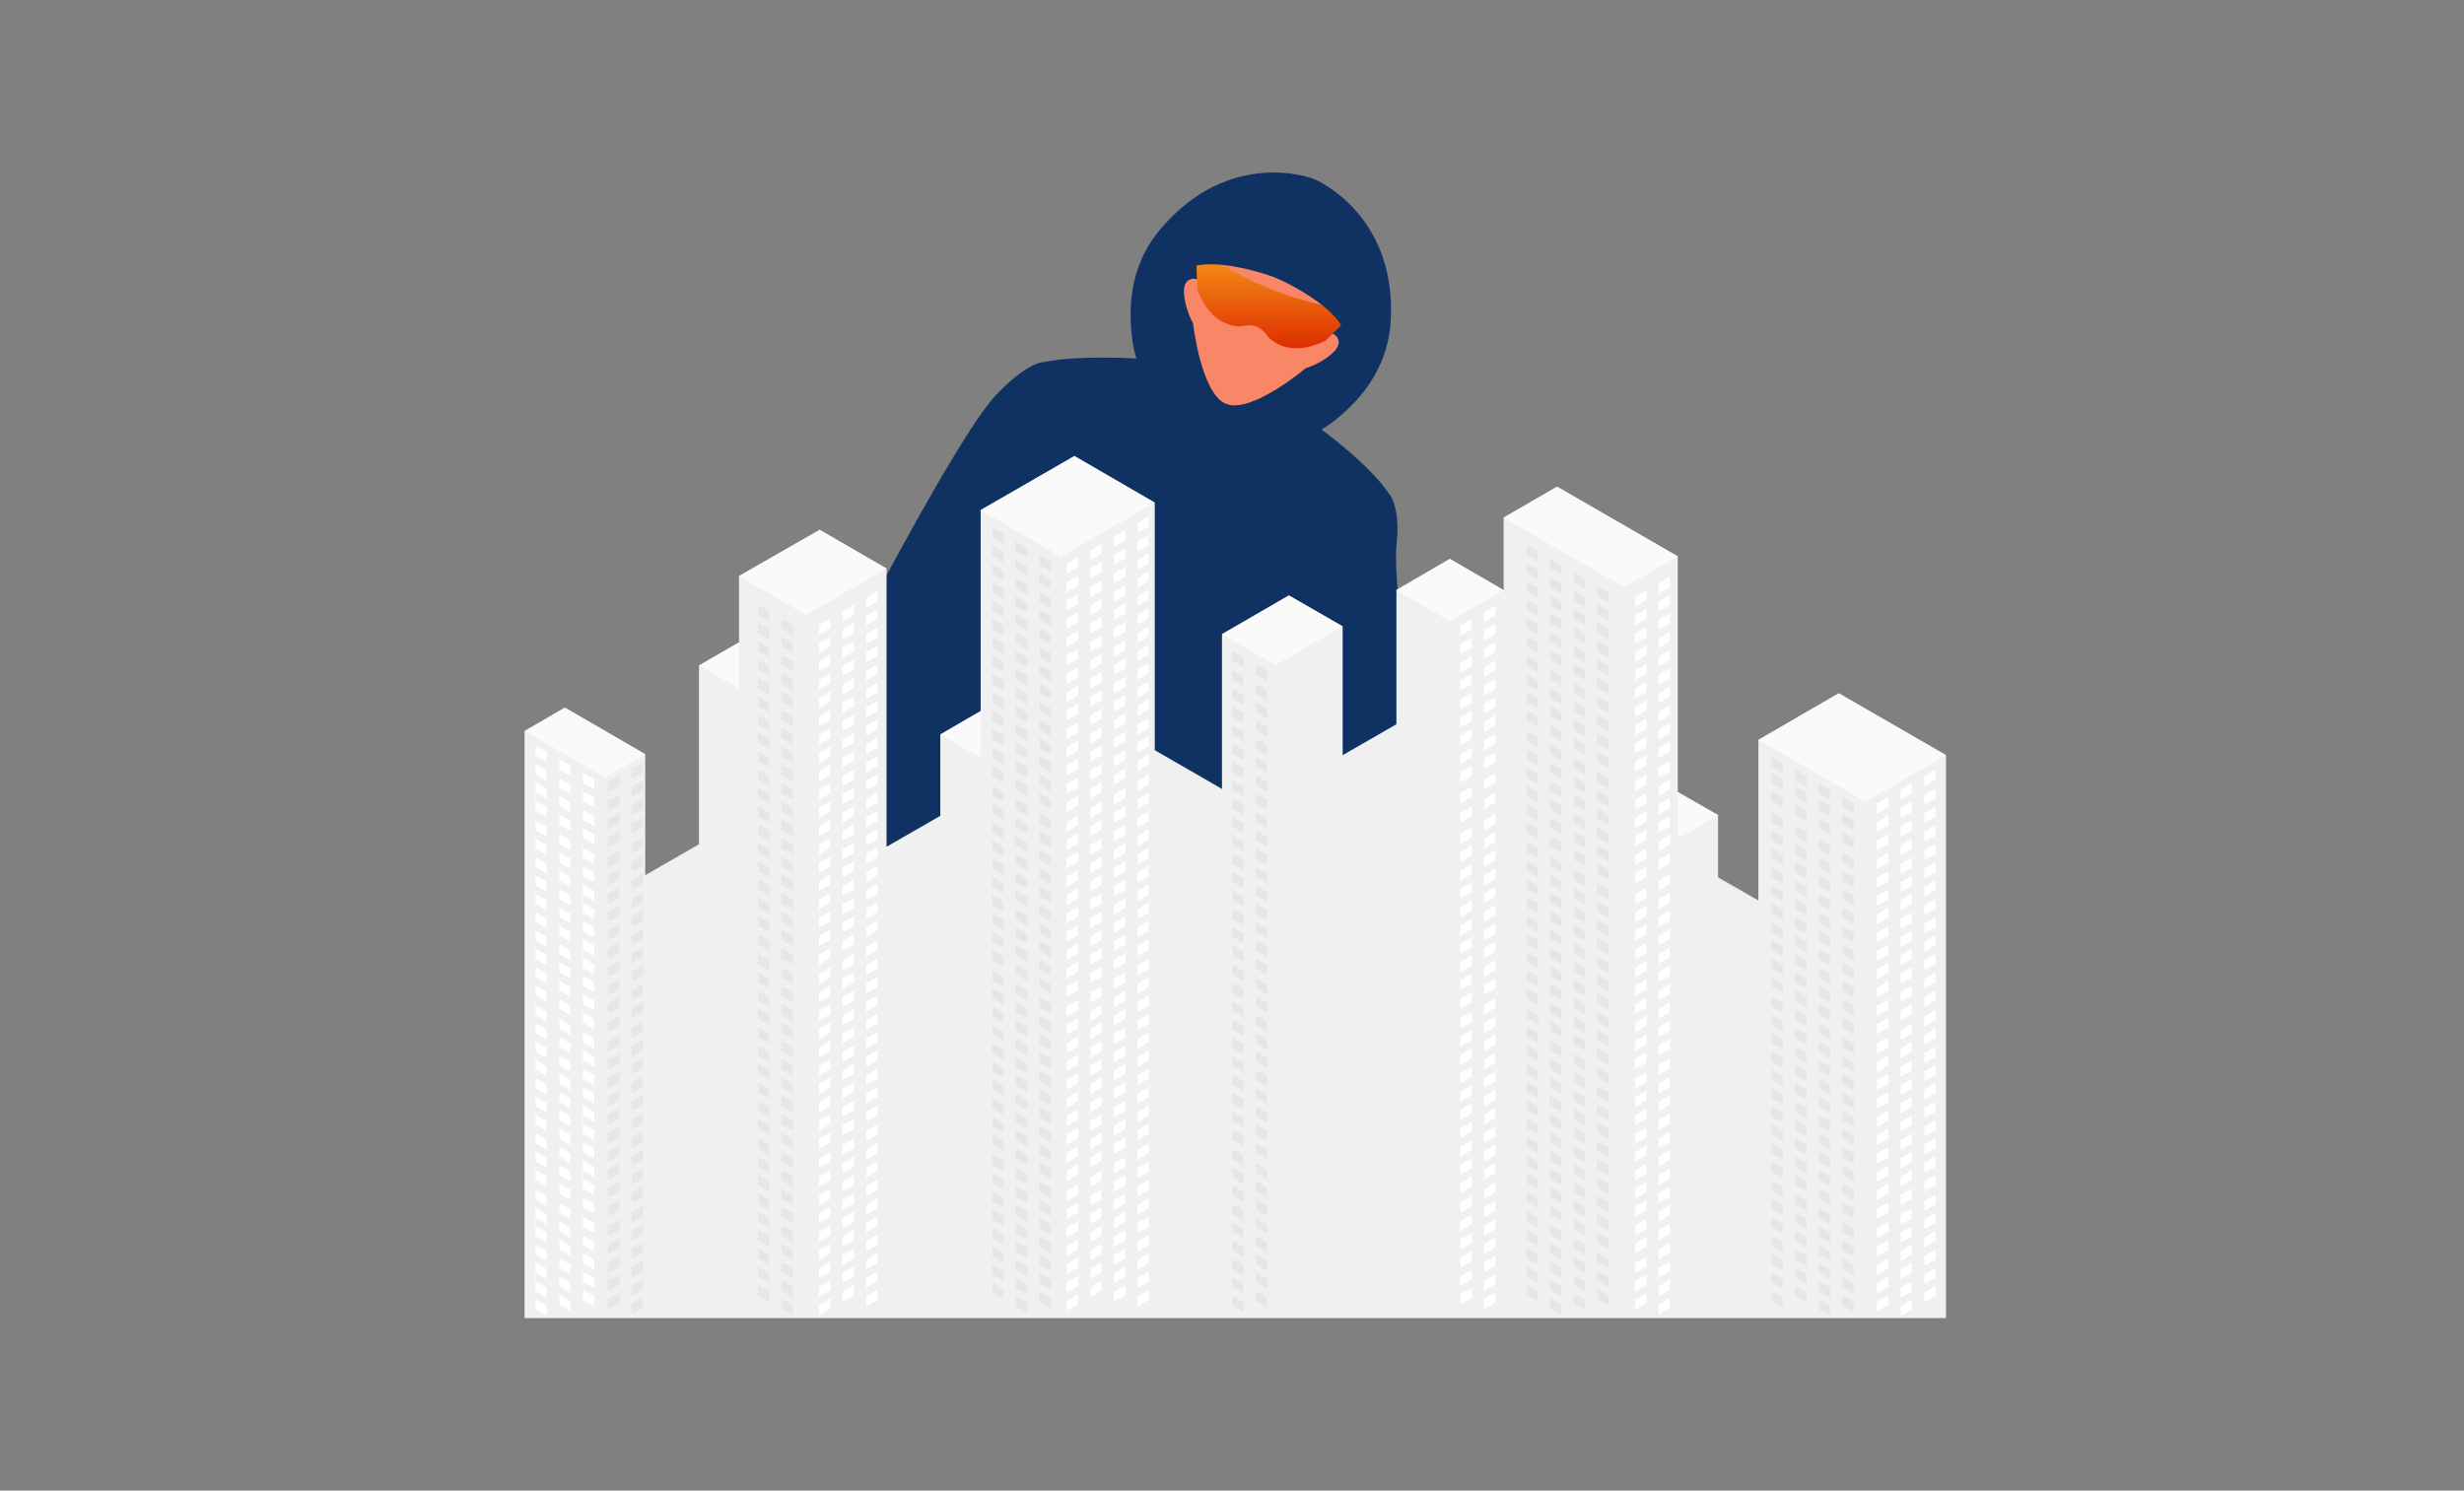 <svg width="357" height="216" fill="none" xmlns="http://www.w3.org/2000/svg"><rect width="100%" height="100%" fill="#808080" stroke="none"/><g clip-path="url(#a)"><rect x="166.961" y="33.441" width="29.073" height="30.011" rx="14.537" fill="#103262"/><path d="M216.751 97.313c1.686-2.153 1.937-4.807 2.762-7.067.43-1.148.646-2.44 1.327-3.444.861-1.256 1.973-2.475 2.906-3.229 1.184-1.004 2.367-.394 1.865.395-.215.323-.358 1.614-1.255 2.583-.359.394-1.758 1.865-.754 2.44.682.358 1.22.179 1.651-.216-.969 3.121-1.471 6.457-1.938 9.757-2.654.682-6.17 1.507-6.887 1.938-1.256-1.292 1.901-2.368.323-3.157Z" fill="#F88667"/><path d="m186.26 58.562-.108.035a14.099 14.099 0 0 1-15.21-6.062l-.036-.108s-12.842-1.435-19.981.108c0 0-1.65 11.12-6.027 22.42l-3.623 28.232-1.65 15.031 37.057 7.605 2.905-16.788c.395-2.296 1.328-4.413 2.655-6.314a172.898 172.898 0 0 0 11.515-18.761c3.803-7.14 7.498-12.412 7.498-12.412-4.126-6.027-14.995-12.986-14.995-12.986Z" fill="#103262"/><path d="M150.928 52.5s-2.475.287-6.744 4.879c-7.497 8.071-34.448 61.51-34.879 64.667-.143 1.148 30.969 14.801 39.758 16.559l22.913-11.948s-17.21-72.866-21.048-74.157Z" fill="#103262"/><path d="M143.176 101.785c-.179-1.184-.323-2.403-.502-3.623-.215-.215-.467-.43-.682-.646l2.547-19.91c1.543-2.726 3.516-5.237 5.238-7.784a23.345 23.345 0 0 0 2.367-4.304c0 .107 0 .25-.036.358-.968 4.305.108 8.79 2.081 12.735.61 1.22 1.22 2.404 1.829 3.623 2.476 4.771 6.673 9.722 12.305 10.547.502.072 1.004.107 1.506.143h.072c3.049.718 6.421.43 9.578-.86 3.839-1.543 7.677-3.265 11.228-5.346.216.43.467.897.682 1.328a180.404 180.404 0 0 1-9.219 14.528s0 .036-.036.036c-1.327 1.901-5.525 23.102-5.525 23.102l-34.402-7.067c.574-8.538 1.256-16.752.969-16.86Z" fill="#103262"/><path d="M193.909 49.24c-.646-1.83-2.87-.324-2.87-.324s4.986-6.887 4.412-11.013c-.61-4.125-7.605-4.878-7.605-4.878s-5.596-4.27-8.86-1.722c-3.265 2.583-4.413 11.013-4.413 11.013s-.574-2.619-2.296-1.758c-1.722.897.036 5.524.574 6.242 0 0 1.148 10.295 4.807 11.73 3.659 1.471 11.551-5.201 11.551-5.201.825-.108 5.309-2.26 4.7-4.09Z" fill="#F88667"/><path d="M184.251 41.956c-3.193-1.29-6.852-3.192-10.978-6.134l.18 6.063s1.184 3.766 4.089 4.95c1.328.538 2.189.502 2.87.359 1.112-.251 2.332.251 2.978 1.184.394.574 1.004 1.184 2.331 1.722 2.906 1.148 6.35-.754 6.35-.754l4.34-4.268c-4.986-.682-8.932-1.866-12.16-3.122Z" fill="url(#b)"/><path d="M201.502 46.366c.79-15.281-10.726-20.304-11.12-20.411-.359-.215-12.161-4.52-22.134 7.103-4.878 5.667-4.771 12.232-4.125 16.645.646 4.376 6.062 17.218 9.291 18.582h.036c3.3 1.22 16.071-4.34 19.551-7.067 3.515-2.69 8.107-7.354 8.501-14.852ZM173.45 68.285c-.144-.754-4.7-24.717-2.619-28.232 2.117-3.587 11.659-.718 13.847.143 2.188.861 11.085 5.417 10.152 9.435-.933 4.018-20.77 18.223-21.38 18.654ZM225.855 110.731l10.481 17.398s-34.03-4.307-43.787-6.675c-3.695-.897-6.457-20.663-5.74-30.6.144-2.152 8.251-21.093 14.457-19.299 0 0 1.686 1.83 1.076 7.354-.861 8.036 5.802 42.545-1.327 26.331 8.386 5.491 24.84 5.491 24.84 5.491Z" fill="#103262"/><path d="M236.76 88.483c-.215-2.547-3.157-4.664-4.735-5.525-1.184-.61-2.045.108-3.336 1.184-.897.717-1.758 1.47-1.83 2.045.108 2.367 3.157-.682 4.054-1.184 0 0-3.551 2.618-3.336 3.766.502 2.404 3.623-1.076 4.52-1.686-.933.467-2.332 1.866-2.368 2.332-.61.682 0 1.328.18 1.471 1.004.646 3.659-2.296 3.659-2.296-.467.502-2.583 1.794-1.364 2.726.861.646 1.686-.179 2.225-.466 1.04-.538 2.367-1.758 2.331-2.367Z" fill="#F88667"/><path d="M281.946 191.003v-81.572l-15.535-8.968-11.641 6.749v23.28l-5.842-3.351v-9.014l-5.843-3.351V80.625l-17.483-10.1-7.745 4.484v10.507l-7.791-4.529-7.745 4.53v19.43l-7.79 4.484v-18.66l-7.79-4.484-9.693 5.616v22.42l-9.738-5.617V72.835l-11.64-6.75-13.588 7.837v29.123l-5.843 3.397v11.776l-7.79 4.484v-40.31l-9.693-5.617-11.685 6.703v9.602l-5.798 3.352v25.907l-7.79 4.484v-17.528l-11.64-6.748L76 105.944v85.059h205.946Z" fill="#F0F0F0"/><path d="m211.562 151.642 1.676-.951v-1.404l-1.676.951v1.404ZM211.562 156.988l1.676-.951v-1.449l-1.676.951v1.449ZM211.562 149.016l1.676-.951v-1.45l-1.676.951v1.45ZM211.562 146.164l1.676-.951v-1.449l-1.676.951v1.449ZM211.562 154.318l1.676-.951v-1.449l-1.676.951v1.449ZM211.562 135.568l1.676-.951v-1.449l-1.676.951v1.449ZM211.562 132.895l1.676-.951v-1.45l-1.676.951v1.45ZM211.562 138.193l1.676-.951v-1.449l-1.676.996v1.404ZM211.562 143.494l1.676-.951v-1.404l-1.676.951v1.404ZM211.562 140.863l1.676-.951v-1.449l-1.676.951v1.449ZM211.562 164.959l1.676-.996v-1.404l-1.676.951v1.449ZM211.562 178.414l1.676-.996v-1.404l-1.676.951v1.449ZM211.562 172.885l1.676-.952v-1.404l-1.676.951v1.405ZM211.562 175.74l1.676-.951v-1.449l-1.676.951v1.449ZM211.562 183.711l1.676-.951v-1.449l-1.676.951v1.449ZM211.562 181.039l1.676-.951v-1.449l-1.676.951v1.449ZM211.562 162.289l1.676-.951v-1.449l-1.676.951v1.449ZM211.562 170.258l1.676-.951v-1.45l-1.676.952v1.449ZM211.562 159.617l1.676-.951v-1.449l-1.676.951v1.449ZM211.562 130.219l1.676-.952v-1.404l-1.676.951v1.405ZM211.562 167.586l1.676-.951v-1.449l-1.676.951v1.449ZM211.562 97.427l1.676-.95v-1.405l-1.676.951v1.404ZM211.562 94.8l1.676-.95V92.4l-1.676.951v1.45ZM211.562 92.131l1.676-.951v-1.45l-1.676.952v1.449ZM215.016 184.395l1.63-.951v-1.45l-1.63.951v1.45ZM215.016 181.715l1.63-.951v-1.45l-1.63.952v1.449ZM215.016 187.019l1.63-.951v-1.404l-1.63.951v1.404ZM215.016 189.69l1.63-.952v-1.449l-1.63.951v1.45ZM211.562 186.338l1.676-.952v-1.404l-1.676.952v1.404ZM211.562 105.402l1.676-.951v-1.449l-1.676.951v1.449ZM211.562 119.258l1.676-.951v-1.45l-1.676.952v1.449ZM211.562 116.404l1.676-.951v-1.449l-1.676.951v1.449ZM211.562 122.293l1.676-.951v-1.449l-1.676.951v1.449ZM211.562 113.371l1.676-.951v-1.449l-1.676.951v1.449ZM211.562 124.922l1.676-.951v-1.45l-1.676.997v1.404ZM211.562 127.594l1.676-.951v-1.45l-1.676.952v1.449ZM211.562 100.098l1.676-.951v-1.45l-1.676.951v1.45ZM211.562 102.726l1.676-.906v-1.449l-1.676.951v1.404ZM211.562 110.697l1.676-.951v-1.404l-1.676.951v1.404ZM211.562 108.068l1.676-.951v-1.449l-1.676.951v1.449ZM240.32 99.242l1.631-.95v-1.45l-1.631.95v1.45ZM240.32 147.613l1.631-.951v-1.404l-1.631.906v1.449ZM240.32 144.984l1.631-.951v-1.449l-1.631.951v1.449ZM240.32 142.313l1.631-.952v-1.449l-1.631.951v1.45ZM240.32 150.283l1.631-.951v-1.449l-1.631.951v1.449ZM240.32 152.953l1.631-.996v-1.404l-1.631.951v1.449ZM240.32 126.008l1.631-.951v-1.45l-1.631.952v1.449ZM240.32 131.713l1.631-.951v-1.45l-1.631.952v1.449ZM240.32 139.642l1.631-.951v-1.404l-1.631.951v1.404ZM240.32 129.043l1.631-.951v-1.449l-1.631.951v1.449ZM240.32 134.34l1.631-.951v-1.45l-1.631.997v1.404ZM240.32 155.768l1.631-.951v-1.45l-1.631.951v1.45ZM240.32 137.014l1.631-.951v-1.45l-1.631.951v1.45ZM240.32 177.01l1.631-.951v-1.45l-1.631.952v1.449ZM240.32 174.379l1.631-.996v-1.404l-1.631.951v1.449ZM240.32 182.49l1.631-.951v-1.404l-1.631.951v1.404ZM240.32 171.705l1.631-.951v-1.449l-1.631.951v1.449ZM240.32 179.68l1.631-.951v-1.45l-1.631.951v1.45ZM240.32 163.736l1.631-.951v-1.449l-1.631.951v1.449ZM240.32 169.035l1.631-.951v-1.449l-1.631.951v1.449ZM240.32 161.064l1.631-.951v-1.404l-1.631.951v1.404ZM240.32 158.44l1.631-.952v-1.449l-1.631.951v1.45ZM240.32 166.41l1.631-.951v-1.449l-1.631.951v1.449ZM240.32 101.869l1.631-.951v-1.404l-1.631.951v1.404ZM240.32 85.97l1.631-.95v-1.45l-1.631.952v1.449ZM240.32 123.338l1.631-.952v-1.404l-1.631.952v1.404ZM240.32 88.596l1.631-.951v-1.45l-1.631.952v1.449ZM240.32 93.944l1.631-.997v-1.404l-1.631.951v1.45ZM240.32 91.268l1.631-.951v-1.45l-1.631.951v1.45ZM240.32 115.367l1.631-.996v-1.404l-1.631.951v1.449ZM240.32 112.692l1.631-.952v-1.449l-1.631.951v1.45ZM240.32 120.664l1.631-.951v-1.449l-1.631.951v1.449ZM240.32 117.992l1.631-.951v-1.449l-1.631.951v1.449ZM240.32 96.565l1.631-.952v-1.449l-1.631.951v1.45ZM240.32 109.838l1.631-.951v-1.449l-1.631.951v1.449ZM211.562 189.01l1.676-.951v-1.45l-1.676.952v1.449ZM215.016 179.047l1.63-.952v-1.404l-1.63.952v1.404ZM240.32 104.541l1.631-.951v-1.449l-1.631.951v1.449ZM240.32 107.211l1.631-.996v-1.404l-1.631.951v1.449ZM154.531 91.133l1.676-.951v-1.45l-1.676.952v1.449ZM154.531 128.498l1.676-.951v-1.449l-1.676.951v1.449ZM154.531 133.799l1.676-.952v-1.404l-1.676.952v1.404ZM154.531 141.774l1.676-.952v-1.449l-1.676.951v1.45ZM154.531 136.469l1.676-.951v-1.45l-1.676.952v1.449ZM154.531 139.143l1.676-.997v-1.404l-1.676.951v1.45ZM154.531 131.172l1.676-.951v-1.45l-1.676.952v1.449ZM154.531 112.375l1.676-.951v-1.449l-1.676.951v1.449ZM154.531 115.002l1.676-.951v-1.405l-1.676.952v1.404ZM154.531 117.672l1.676-.951v-1.45l-1.676.952v1.449ZM154.531 120.527l1.676-.951v-1.449l-1.676.996v1.404ZM154.531 123.203l1.676-.951v-1.449l-1.676.951v1.449ZM154.531 125.828l1.676-.951v-1.404l-1.676.951v1.404ZM154.531 160.565l1.676-.997v-1.404l-1.676.951v1.45ZM154.531 163.193l1.676-.951v-1.449l-1.676.951v1.449ZM154.531 165.867l1.676-.951v-1.449l-1.676.951v1.449ZM154.531 168.494l1.676-.951v-1.449l-1.676.996v1.404ZM154.531 157.895l1.676-.951v-1.45l-1.676.951v1.45ZM154.531 152.594l1.676-.951v-1.45l-1.676.952v1.449ZM154.531 149.924l1.676-.951v-1.45l-1.676.952v1.449ZM154.531 155.22l1.676-.951v-1.404l-1.676.906v1.449ZM154.531 147.297l1.676-.996v-1.405l-1.676.952v1.449ZM154.531 144.443l1.676-.951v-1.449l-1.676.951v1.449ZM154.531 171.164l1.676-.951v-1.449l-1.676.951v1.449ZM157.984 187.965l1.631-.951v-1.45l-1.631.952v1.449ZM154.531 109.703l1.676-.951v-1.449l-1.676.951v1.449ZM157.984 185.295l1.631-.951v-1.449l-1.631.951v1.449ZM157.984 177.324l1.631-.951v-1.449l-1.631.951v1.449ZM157.984 179.998l1.631-.951v-1.449l-1.631.951v1.449ZM157.984 182.625l1.631-.951v-1.404l-1.631.951v1.404ZM154.531 83.162l1.676-.95v-1.45l-1.676.95v1.45ZM154.531 101.733l1.676-.952v-1.449l-1.676.996v1.405ZM154.531 99.102l1.676-.952v-1.449l-1.676.951v1.45ZM154.531 107.076l1.676-.951v-1.449l-1.676.951v1.449ZM154.531 104.406l1.676-.951v-1.449l-1.676.951v1.449ZM154.531 96.432l1.676-.951v-1.45l-1.676.951v1.45ZM154.531 88.46l1.676-.952v-1.45l-1.676.997v1.404ZM154.531 93.758l1.676-.952v-1.404l-1.676.951v1.405ZM154.531 85.832l1.676-.951v-1.45l-1.676.952v1.45ZM240.32 185.16l1.631-.951v-1.449l-1.631.951v1.449ZM215.016 133.572l1.63-.951v-1.449l-1.63.951v1.449ZM215.016 136.242l1.63-.951v-1.449l-1.63.951v1.449ZM154.531 174.02l1.676-.951v-1.45l-1.676.951v1.45ZM215.016 141.543l1.63-.951v-1.449l-1.63.951v1.449ZM215.016 144.174l1.63-.952v-1.404l-1.63.952v1.404ZM215.016 147.024l1.63-.952v-1.449l-1.63.951v1.45ZM215.016 125.596l1.63-.951v-1.45l-1.63.951v1.45ZM215.016 122.973l1.63-.997v-1.404l-1.63.951v1.45ZM215.016 120.299l1.63-.951v-1.45l-1.63.952v1.449ZM215.016 128.27l1.63-.951v-1.45l-1.63.951v1.45ZM215.016 130.902l1.63-.951v-1.404l-1.63.951v1.404ZM215.016 168.27l1.63-.951v-1.45l-1.63.951v1.45ZM215.016 149.699l1.63-.951v-1.449l-1.63.951v1.449ZM215.016 170.94l1.63-.952v-1.449l-1.63.951v1.45ZM215.016 162.969l1.63-.951v-1.45l-1.63.952v1.449ZM215.016 173.746l1.63-.951v-1.449l-1.63.996v1.404ZM215.016 165.595l1.63-.951v-1.404l-1.63.951v1.404ZM215.016 152.324l1.63-.951v-1.449l-1.63.996v1.404ZM215.016 160.293l1.63-.951v-1.449l-1.63.951v1.449ZM215.016 154.994l1.63-.951v-1.449l-1.63.951v1.449ZM215.016 157.668l1.63-.951v-1.449l-1.63.951v1.449ZM215.016 138.869l1.63-.951v-1.449l-1.63.951v1.449ZM154.531 189.916l1.676-.951v-1.404l-1.676.951v1.404ZM154.531 187.289l1.676-.951v-1.449l-1.676.951v1.449ZM215.016 176.418l1.63-.951v-1.449l-1.63.951v1.449ZM215.016 117.268l1.63-.951v-1.45l-1.63.951v1.45ZM154.531 179.315l1.676-.952v-1.449l-1.676.951v1.45ZM154.531 181.945l1.676-.951v-1.404l-1.676.951v1.404ZM154.531 184.619l1.676-.951v-1.449l-1.676.951v1.449ZM154.531 176.645l1.676-.951v-1.45l-1.676.951v1.45ZM215.016 106.08l1.63-.951v-1.449l-1.63.951v1.449ZM215.016 108.752l1.63-.951v-1.449l-1.63.951v1.449ZM215.016 111.377l1.63-.951v-1.405l-1.63.952v1.404ZM215.016 114.414l1.63-.951v-1.449l-1.63.996v1.404ZM215.016 103.408l1.63-.951v-1.404l-1.63.951v1.404ZM215.016 92.807l1.63-.951v-1.45l-1.63.951v1.45ZM215.016 95.483l1.63-.952v-1.449l-1.63.951v1.45ZM215.016 90.136l1.63-.95V87.78l-1.63.951v1.404ZM215.016 100.781l1.63-.95v-1.45l-1.63.951v1.449ZM215.016 98.11l1.63-.952V95.71l-1.63.996v1.404ZM271.938 184.754l1.675-.951v-1.449l-1.675.951v1.449ZM240.32 187.83l1.631-.951v-1.449l-1.631.951v1.449ZM275.375 171.938l1.631-.952v-1.449l-1.631.997v1.404ZM275.375 177.459l1.631-.951v-1.449l-1.631.951v1.449ZM275.375 169.305l1.631-.951v-1.45l-1.631.951v1.45ZM275.375 180.088l1.631-.951v-1.449l-1.631.951v1.449ZM275.375 163.963l1.631-.906v-1.45l-1.631.952v1.404ZM275.375 156.039l1.631-.951v-1.449l-1.631.951v1.449ZM275.375 158.664l1.631-.951v-1.449l-1.631.996v1.404ZM275.375 161.336l1.631-.951v-1.449l-1.631.951v1.449ZM275.375 182.76l1.631-.951v-1.45l-1.631.952v1.449ZM275.375 188.055l1.631-.951v-1.45l-1.631.951v1.45ZM275.375 190.731l1.631-.952v-1.449l-1.631.951v1.45ZM275.375 185.385l1.631-.952v-1.404l-1.631.951v1.405ZM275.375 153.365l1.631-.951v-1.449l-1.631.951v1.449ZM275.375 166.635l1.631-.951v-1.45l-1.631.952v1.449ZM275.375 150.693l1.631-.951v-1.404l-1.631.951v1.404ZM275.375 118.578l1.631-.951v-1.449l-1.631.951v1.449ZM275.375 121.252l1.631-.951v-1.449l-1.631.951v1.449ZM275.375 115.908l1.631-.951v-1.449l-1.631.951v1.449ZM275.375 139.914l1.631-.951v-1.449l-1.631.951v1.449ZM275.375 123.969l1.631-.952v-1.404l-1.631.906v1.45ZM275.375 142.584l1.631-.951v-1.449l-1.631.951v1.449ZM275.375 147.883l1.631-.951v-1.45l-1.631.952v1.449ZM275.375 145.213l1.631-.951v-1.45l-1.631.952v1.449ZM275.375 137.242l1.631-.951v-1.449l-1.631.996v1.404ZM275.375 126.645l1.631-.951v-1.45l-1.631.951v1.45ZM275.375 129.317l1.631-.997v-1.404l-1.631.951v1.45ZM275.375 131.942l1.631-.952v-1.449l-1.631.951v1.45ZM275.375 134.613l1.631-.951v-1.449l-1.631.951v1.449ZM271.938 168.629l1.675-.951v-1.449l-1.675.951v1.449ZM271.938 182.082l1.675-.951v-1.449l-1.675.951v1.449ZM157.984 174.699l1.631-.951v-1.449l-1.631.951v1.449ZM271.938 190.051l1.675-.951v-1.45l-1.675.952v1.449ZM271.938 176.604l1.675-.952v-1.449l-1.675.951v1.45ZM271.938 173.928l1.675-.951v-1.45l-1.675.951v1.45ZM271.938 179.41l1.675-.951v-1.449l-1.675.996v1.404ZM271.938 171.254l1.675-.951v-1.405l-1.675.952v1.404ZM271.938 187.379l1.675-.951v-1.449l-1.675.951v1.449ZM271.938 165.957l1.675-.951v-1.449l-1.675.951v1.449ZM271.938 125.963l1.675-.951v-1.45l-1.675.952v1.449ZM271.938 123.203l1.675-.951v-1.449l-1.675.996v1.404ZM271.938 131.262l1.675-.951v-1.45l-1.675.951v1.45ZM271.938 133.934l1.675-.951v-1.45l-1.675.951v1.45ZM271.938 117.902l1.675-.951v-1.449l-1.675.951v1.449ZM271.938 136.558l1.675-.951v-1.404l-1.675.951v1.404ZM271.938 120.574l1.675-.951v-1.449l-1.675.951v1.449ZM271.938 128.633l1.675-.997v-1.404l-1.675.952v1.449ZM271.938 155.356l1.675-.952v-1.449l-1.675.951v1.45ZM271.938 157.984l1.675-.951v-1.449l-1.675.996v1.404ZM271.938 160.654l1.675-.951v-1.449l-1.675.951v1.449ZM271.938 152.684l1.675-.951v-1.45l-1.675.951v1.45ZM271.938 163.328l1.675-.951v-1.449l-1.675.951v1.449ZM271.938 149.834l1.675-.951v-1.404l-1.675.951v1.404ZM271.938 141.908l1.675-.951v-1.449l-1.675.951v1.449ZM271.938 144.533l1.675-.951v-1.449l-1.675.996v1.404ZM271.938 147.205l1.675-.951v-1.449l-1.675.951v1.449ZM271.938 139.238l1.675-.951v-1.449l-1.675.951v1.449ZM275.375 174.609l1.631-.951v-1.449l-1.631.951v1.449ZM236.922 146.929l1.63-.951v-1.404l-1.63.951v1.404ZM236.922 144.309l1.63-.951v-1.45l-1.63.951v1.45ZM236.922 149.608l1.63-.952v-1.449l-1.63.951v1.45ZM236.922 152.277l1.63-.951v-1.449l-1.63.951v1.449ZM236.922 125.332l1.63-.951v-1.449l-1.63.951v1.449ZM236.922 139.006l1.63-.996v-1.405l-1.63.952v1.449ZM236.922 131.037l1.63-.951v-1.449l-1.63.951v1.449ZM236.922 154.904l1.63-.951v-1.449l-1.63.951v1.449ZM236.922 128.002l1.63-.951v-1.449l-1.63.951v1.449ZM236.922 133.664l1.63-.951v-1.449l-1.63.996v1.404ZM236.922 136.334l1.63-.951v-1.449l-1.63.951v1.449ZM236.922 141.637l1.63-.951v-1.45l-1.63.951v1.45ZM236.922 173.699l1.63-.996v-1.404l-1.63.951v1.449ZM236.922 171.029l1.63-.951v-1.449l-1.63.951v1.449ZM236.922 176.328l1.63-.951v-1.449l-1.63.951v1.449ZM236.922 181.629l1.63-.951v-1.405l-1.63.952v1.404ZM236.922 179l1.63-.951V176.6l-1.63.951V179ZM236.922 160.43l1.63-.997v-1.404l-1.63.951v1.45ZM236.922 157.758l1.63-.951v-1.45l-1.63.952v1.449ZM236.922 163.059l1.63-.951v-1.45l-1.63.951v1.45ZM236.922 168.353l1.63-.951v-1.404l-1.63.951v1.404ZM236.922 165.733l1.63-.952v-1.449l-1.63.951v1.45ZM236.922 90.59l1.63-.951v-1.45l-1.63.952v1.449ZM236.922 184.484l1.63-.951v-1.449l-1.63.951v1.449ZM240.32 190.459l1.631-.951v-1.449l-1.631.951v1.449ZM236.922 93.262l1.63-.951v-1.45l-1.63.951v1.45ZM236.922 122.609l1.63-.951v-1.404l-1.63.951v1.404ZM236.922 114.688l1.63-.997v-1.404l-1.63.951v1.45ZM236.922 111.832l1.63-.951v-1.449l-1.63.951v1.449ZM236.922 117.313l1.63-.952v-1.449l-1.63.951v1.45ZM236.922 109.162l1.63-.951v-1.449l-1.63.951v1.449ZM236.922 119.983l1.63-.952v-1.449l-1.63.951v1.45ZM236.922 98.563l1.63-.951v-1.45l-1.63.951v1.45ZM236.922 95.889l1.63-.951v-1.45l-1.63.951v1.45ZM236.922 101.187l1.63-.951v-1.404l-1.63.951v1.404ZM236.922 103.859l1.63-.951v-1.449l-1.63.951v1.449ZM236.922 106.535l1.63-.996v-1.404l-1.63.951v1.449ZM236.922 87.918l1.63-.951v-1.404l-1.63.905v1.45ZM278.82 156.719l1.631-.951v-1.45l-1.631.952v1.449ZM278.82 140.594l1.631-.951v-1.45l-1.631.952v1.449ZM278.82 162.018l1.631-.951v-1.45l-1.631.951v1.45ZM278.82 164.644l1.631-.951v-1.404l-1.631.951v1.404ZM278.82 167.315l1.631-.952v-1.449l-1.631.951v1.45ZM278.82 154.043l1.631-.951v-1.449l-1.631.951v1.449ZM278.82 143.222l1.631-.951v-1.404l-1.631.951v1.404ZM278.82 151.371l1.631-.951v-1.404l-1.631.951v1.404ZM278.82 145.895l1.631-.951v-1.45l-1.631.951v1.45ZM278.82 148.744l1.631-.951v-1.449l-1.631.951v1.449ZM278.82 159.344l1.631-.951v-1.45l-1.631.952v1.449ZM278.82 186.064l1.631-.951v-1.404l-1.631.951v1.404ZM278.82 169.986l1.631-.951v-1.449l-1.631.951v1.449ZM278.82 183.44l1.631-.952v-1.449l-1.631.951v1.45ZM278.82 188.738l1.631-.951v-1.449l-1.631.951v1.449ZM278.82 172.613l1.631-.951v-1.449l-1.631.996v1.404ZM278.82 175.465l1.631-.951v-1.45l-1.631.952v1.449ZM236.922 187.154l1.63-.951v-1.449l-1.63.951v1.449ZM278.82 180.77l1.631-.951v-1.45l-1.631.951v1.45ZM278.82 178.094l1.631-.952v-1.404l-1.631.951v1.405ZM278.82 137.918l1.631-.951v-1.449l-1.631.951v1.449ZM236.922 189.779l1.63-.951v-1.404l-1.63.951v1.404ZM278.82 129.947l1.631-.951v-1.404l-1.631.951v1.404ZM278.82 127.322l1.631-.951v-1.449l-1.631.951v1.449ZM278.82 124.651l1.631-.952v-1.449l-1.631.951v1.45ZM278.82 132.619l1.631-.951v-1.449l-1.631.951v1.449ZM278.82 135.291l1.631-.951v-1.449l-1.631.951v1.449ZM278.82 113.912l1.631-.906v-1.449l-1.631.951v1.404ZM278.82 122.024l1.631-.952v-1.449l-1.631.951v1.45ZM278.82 116.588l1.631-.952v-1.404l-1.631.952v1.404ZM278.82 119.258l1.631-.951v-1.45l-1.631.952v1.449ZM84.43 174.881l1.675.951v-1.404l-1.675-.951v1.404ZM125.508 98.653l1.63-.952v-1.449l-1.63.951v1.45ZM125.508 101.277l1.63-.951v-1.404l-1.63.951v1.404ZM125.508 95.979l1.63-.951v-1.45l-1.63.951v1.45ZM125.508 103.949l1.63-.951v-1.449l-1.63.951v1.449ZM125.508 106.621l1.63-.951v-1.449l-1.63.951v1.449ZM125.508 109.252l1.63-.951v-1.449l-1.63.951v1.449ZM77.578 184.389l1.63.951v-1.449l-1.63-.952v1.45ZM77.578 189.69l1.63.951v-1.404l-1.63-.997v1.45ZM77.578 187.061l1.63.951v-1.45l-1.63-.951v1.45ZM125.508 90.68l1.63-.951v-1.45l-1.63.951v1.45ZM125.508 93.306l1.63-.95V90.95l-1.63.951v1.404ZM125.508 130.488l1.63-.951v-1.449l-1.63.951v1.449ZM125.508 111.922l1.63-.951v-1.45l-1.63.952v1.449ZM125.508 133.168l1.63-.951v-1.449l-1.63.951v1.449ZM125.508 135.793l1.63-.951v-1.449l-1.63.996v1.404ZM125.508 125.192l1.63-.952v-1.449l-1.63.951v1.45ZM125.508 127.818l1.63-.951v-1.404l-1.63.951v1.404ZM125.508 114.551l1.63-.952v-1.404l-1.63.951v1.405ZM125.508 117.223l1.63-.951v-1.45l-1.63.951v1.45ZM125.508 122.52l1.63-.951v-1.45l-1.63.951v1.45ZM125.508 119.893l1.63-.951v-1.45l-1.63.951v1.45ZM77.578 181.719l1.63.951v-1.404l-1.63-.952v1.405ZM77.578 144.215l1.63.951v-1.449l-1.63-.951v1.449ZM77.578 138.916l1.63.951v-1.449l-1.63-.951v1.449ZM77.578 141.541l1.63.951v-1.449l-1.63-.951v1.449ZM125.508 138.645l1.63-.951v-1.45l-1.63.951v1.45ZM77.578 147.023l1.63.951v-1.404l-1.63-.951v1.404ZM77.578 133.572l1.63.952v-1.45l-1.63-.951v1.449ZM77.578 128.272l1.63.951v-1.45l-1.63-.951v1.45ZM77.578 136.246l1.63.951v-1.449l-1.63-.951v1.449ZM77.578 130.947l1.63.952v-1.45l-1.63-.951v1.449ZM77.578 152.369l1.63.951v-1.449l-1.63-.951v1.449ZM77.578 149.697l1.63.952v-1.45l-1.63-.951v1.449ZM77.578 168.264l1.63.951v-1.404l-1.63-.997v1.45ZM77.578 125.599l1.63.997v-1.45l-1.63-.951v1.404ZM77.578 173.793l1.63.951v-1.449l-1.63-.951v1.449ZM77.578 176.418l1.63.951v-1.449l-1.63-.951v1.449ZM77.578 154.998l1.63.951v-1.404l-1.63-.996v1.449ZM77.578 179.092l1.63.951v-1.449l-1.63-.951v1.449ZM77.578 157.668l1.63.951v-1.449l-1.63-.951v1.449ZM77.578 160.293l1.63.951v-1.404l-1.63-.951v1.404ZM77.578 162.967l1.63.951v-1.449l-1.63-.951v1.449ZM77.578 165.639l1.63.951v-1.449l-1.63-.952v1.45ZM77.578 170.938l1.63.951v-1.45l-1.63-.951v1.45ZM122.062 116.541l1.676-.951v-1.449l-1.676.951v1.449ZM122.062 113.914l1.676-.996v-1.404l-1.676.951v1.449ZM122.062 119.217l1.676-.951v-1.45l-1.676.952v1.449ZM122.062 121.842l1.676-.951v-1.45l-1.676.952v1.449ZM122.062 124.514l1.676-.951v-1.45l-1.676.951v1.45ZM122.062 100.641l1.676-.997V98.24l-1.676.951v1.45ZM125.508 141.317l1.63-.997v-1.404l-1.63.951v1.45ZM122.062 111.24l1.676-.951v-1.449l-1.676.951v1.449ZM122.062 127.142l1.676-.906v-1.449l-1.676.951v1.404ZM122.062 108.572l1.676-.951v-1.404l-1.676.906v1.449ZM122.062 105.943l1.676-.951v-1.449l-1.676.951v1.449ZM122.062 148.564l1.676-.951v-1.404l-1.676.951v1.404ZM122.062 143.268l1.676-.951v-1.45l-1.676.997v1.404ZM122.062 145.938l1.676-.952v-1.449l-1.676.951v1.45ZM122.062 97.975l1.676-.951v-1.45l-1.676.951v1.45ZM122.062 151.236l1.676-.951v-1.449l-1.676.951v1.449ZM122.062 153.908l1.676-.951v-1.449l-1.676.951v1.449ZM122.062 132.484l1.676-.951v-1.449l-1.676.951v1.449ZM122.062 129.813l1.676-.952v-1.449l-1.676.951v1.45ZM122.062 135.113l1.676-.951v-1.404l-1.676.951v1.404ZM122.062 140.639l1.676-.951v-1.45l-1.676.951v1.45ZM122.062 137.783l1.676-.951v-1.449l-1.676.951v1.449ZM122.062 103.272l1.676-.952v-1.449l-1.676.951v1.45ZM125.508 168.037l1.63-.951v-1.449l-1.63.951v1.449ZM122.062 95.297l1.676-.951v-1.45l-1.676.952v1.449ZM125.508 162.513l1.63-.951v-1.404l-1.63.951v1.404ZM125.508 154.59l1.63-.951v-1.45l-1.63.952v1.449ZM125.508 165.365l1.63-.951v-1.449l-1.63.951v1.449ZM125.508 159.889l1.63-.951v-1.45l-1.63.951v1.45ZM125.508 146.613l1.63-.951v-1.449l-1.63.951v1.449ZM125.508 143.943l1.63-.951v-1.449l-1.63.951v1.449ZM125.508 149.246l1.63-.951v-1.404l-1.63.951v1.404ZM125.508 151.918l1.63-.951v-1.449l-1.63.951v1.449ZM125.508 157.215l1.63-.951v-1.45l-1.63.997v1.404ZM125.508 189.285l1.63-.951v-1.449l-1.63.951v1.449ZM125.508 186.613l1.63-.951v-1.449l-1.63.951v1.449ZM122.062 92.67l1.676-.951v-1.45l-1.676.952v1.449ZM125.508 183.935l1.63-.951v-1.404l-1.63.951v1.404ZM125.508 173.34l1.63-.951v-1.45l-1.63.952v1.449ZM125.508 170.668l1.63-.951v-1.449l-1.63.996v1.404ZM125.508 176.012l1.63-.951v-1.45l-1.63.951v1.45ZM125.508 178.639l1.63-.951v-1.45l-1.63.951v1.45ZM125.508 181.309l1.63-.951v-1.45l-1.63.951v1.45ZM84.43 169.578l1.675.951v-1.449l-1.675-.951v1.449ZM84.43 166.906l1.675.996v-1.449l-1.675-.951v1.404ZM84.43 164.279l1.675.952v-1.45l-1.675-.951v1.449ZM84.43 172.252l1.675.951v-1.449l-1.675-.951v1.449ZM84.43 177.733l1.675.951v-1.45l-1.675-.951v1.45ZM84.43 151.012l1.675.951v-1.449l-1.675-.952v1.45ZM84.43 180.359l1.675.997v-1.45l-1.675-.951v1.404ZM84.43 161.608l1.675.951v-1.45l-1.675-.951v1.45ZM84.43 153.636l1.675.952v-1.404l-1.675-.952v1.404ZM84.43 156.309l1.675.951v-1.449l-1.675-.952v1.45ZM84.43 158.981l1.675.951v-1.45l-1.675-.951v1.45ZM157.984 172.024l1.631-.952v-1.449l-1.631.951v1.45ZM84.43 183.029l1.675.952v-1.45l-1.675-.951v1.449ZM122.062 156.535l1.676-.951v-1.449l-1.676.996v1.404ZM84.43 185.703l1.675.951v-1.449l-1.675-.951v1.449ZM84.43 188.328l1.675.951v-1.404l-1.675-.951v1.404ZM84.43 148.154l1.675.952v-1.45l-1.675-.951v1.449ZM84.43 145.482l1.675.951v-1.404l-1.675-.951v1.404ZM84.43 116.092l1.675.951v-1.449l-1.675-.951v1.449ZM84.43 113.463l1.675.906v-1.404l-1.675-.951v1.449ZM84.43 134.887l1.675.951v-1.449l-1.675-.951v1.449ZM84.43 137.557l1.675.951v-1.449l-1.675-.952v1.45ZM84.43 132.217l1.675.951v-1.404l-1.675-.952v1.405ZM84.43 140.186l1.675.951v-1.404l-1.675-.997v1.45ZM84.43 142.858l1.675.951v-1.45l-1.675-.951v1.45ZM84.43 126.912l1.675.951v-1.404l-1.675-.996v1.449ZM84.43 121.389l1.675.951v-1.404l-1.675-.997v1.45ZM84.43 124.287l1.675.951v-1.449l-1.675-.951v1.449ZM84.43 118.762l1.675.951v-1.449l-1.675-.952v1.45ZM84.43 129.588l1.675.951v-1.449l-1.675-.951v1.449ZM81.023 151.688l1.631.951v-1.45l-1.63-.951v1.45ZM81.023 181.039l1.631.951v-1.404l-1.63-.951v1.404ZM81.023 186.385l1.631.951v-1.449l-1.63-.951v1.449ZM81.023 189.008l1.631.951v-1.404l-1.63-.951v1.404ZM81.023 178.412l1.631.951v-1.449l-1.63-.951v1.449ZM81.023 170.258l1.631.951v-1.449l-1.63-.951v1.449ZM81.023 172.932l1.631.951v-1.449l-1.63-.952v1.45ZM81.023 175.738l1.631.952v-1.404l-1.63-.997v1.449ZM77.578 114.777l1.63.951v-1.404l-1.63-.951v1.404ZM77.578 112.151l1.63.951v-1.45l-1.63-.951v1.45ZM77.578 117.449l1.63.952v-1.45l-1.63-.951v1.449ZM77.578 120.301l1.63.951v-1.45l-1.63-.906v1.405ZM77.578 109.475l1.63.951v-1.449l-1.63-.952v1.45ZM81.023 167.588l1.631.951v-1.404l-1.63-.951v1.404ZM81.023 183.711l1.631.951v-1.449l-1.63-.951v1.449ZM81.023 127.592l1.631.951v-1.449l-1.63-.951v1.449ZM81.023 124.922l1.631.996v-1.449l-1.63-.951v1.404ZM81.023 130.268l1.631.951v-1.449l-1.63-.952v1.45ZM81.023 132.89l1.631.952v-1.405l-1.63-.951v1.404ZM81.023 122.295l1.631.951v-1.449l-1.63-.951v1.449ZM81.023 135.563l1.631.951v-1.45l-1.63-.951v1.45ZM81.023 164.963l1.631.951v-1.449l-1.63-.951v1.449ZM81.023 119.438l1.631.951v-1.45l-1.63-.951v1.45ZM81.023 111.467l1.631.951v-1.449l-1.63-.951v1.449ZM81.023 116.768l1.631.951v-1.449l-1.63-.952v1.45ZM81.023 114.095l1.631.952v-1.404l-1.63-.952v1.404ZM81.023 154.315l1.631.951v-1.404l-1.63-.997v1.45ZM77.578 122.971l1.63.951v-1.449l-1.63-.952v1.45ZM81.023 156.986l1.631.952v-1.45l-1.63-.951v1.449ZM81.023 159.658l1.631.951v-1.449l-1.63-.951v1.449ZM81.023 138.236l1.631.952v-1.45l-1.63-.951v1.449ZM81.023 162.287l1.631.951v-1.449l-1.63-.951v1.449ZM81.023 140.861l1.631.952v-1.45l-1.63-.951v1.449ZM81.023 149.018l1.631.951v-1.449l-1.63-.952v1.45ZM81.023 143.537l1.631.951v-1.449l-1.63-.951v1.449ZM81.023 146.164l1.631.951v-1.404l-1.63-.951v1.404ZM161.383 129.858l1.676-.952v-1.449l-1.676.951v1.45ZM161.383 132.529l1.676-.951v-1.449l-1.676.951v1.449ZM161.383 135.158l1.676-.951v-1.449l-1.676.951v1.449ZM161.383 140.455l1.676-.951V138.1l-1.676.951v1.404ZM161.383 137.828l1.676-.951v-1.449l-1.676.951v1.449ZM161.383 119.258l1.676-.951v-1.45l-1.676.952v1.449ZM161.383 143.311l1.676-.951v-1.45l-1.676.951v1.45ZM161.383 116.586l1.676-.951v-1.449l-1.676.951v1.449ZM161.383 124.561l1.676-.951v-1.45l-1.676.951v1.45ZM161.383 121.887l1.676-.951v-1.45l-1.676.951v1.45ZM161.383 127.187l1.676-.951v-1.404l-1.676.951v1.404ZM161.383 145.984l1.676-.951v-1.449l-1.676.951v1.449ZM161.383 164.555l1.676-.951v-1.45l-1.676.951v1.45ZM161.383 161.879l1.676-.951v-1.405l-1.676.952v1.404ZM161.383 167.225l1.676-.951v-1.45l-1.676.951v1.45ZM161.383 113.733l1.676-.952v-1.449l-1.676.951v1.45ZM161.383 159.25l1.676-.951v-1.449l-1.676.951v1.449ZM161.383 170.033l1.676-.951v-1.404l-1.676.906v1.449ZM161.383 151.279l1.676-.951v-1.449l-1.676.951v1.449ZM161.383 148.609l1.676-.951v-1.449l-1.676.996v1.404ZM161.383 153.908l1.676-.951v-1.404l-1.676.951v1.404ZM161.383 156.578l1.676-.951v-1.449l-1.676.951v1.449ZM164.812 183.981l1.631-.952v-1.449l-1.631.997v1.404ZM164.812 189.324l1.631-.996v-1.404l-1.631.951v1.449ZM161.383 79.219l1.676-.951v-1.45l-1.676.951v1.45ZM164.812 186.654l1.631-.951v-1.449l-1.631.951v1.449ZM161.383 81.85l1.676-.951v-1.45l-1.676.997v1.404ZM164.812 176.011l1.631-.951v-1.404l-1.631.951v1.404ZM164.812 178.684l1.631-.951v-1.45l-1.631.951v1.45ZM161.383 111.063l1.676-.952v-1.449l-1.676.951v1.45ZM161.383 172.705l1.676-.951v-1.449l-1.676.951v1.449ZM164.812 181.356l1.631-.952v-1.449l-1.631.951v1.45ZM161.383 84.522l1.676-.952v-1.449l-1.676.951v1.45ZM161.383 97.79l1.676-.952v-1.45l-1.676.952v1.45ZM161.383 100.467l1.676-.951v-1.45l-1.676.952v1.449ZM161.383 108.39l1.676-.951v-1.404l-1.676.951v1.404ZM161.383 105.762l1.676-.951v-1.45l-1.676.951v1.45ZM161.383 103.092l1.676-.951v-1.45l-1.676.952v1.449ZM161.383 89.819l1.676-.952v-1.449l-1.676.951v1.45ZM161.383 95.117l1.676-.951v-1.404l-1.676.95v1.405ZM161.383 87.192l1.676-.952v-1.449l-1.676.951v1.45ZM161.383 92.492l1.676-.95v-1.45l-1.676.95v1.45ZM161.383 188.649l1.676-.952v-1.449l-1.676.951v1.45ZM161.383 175.33l1.676-.906v-1.449l-1.676.951v1.404ZM157.984 131.852l1.631-.951v-1.45l-1.631.951v1.45ZM157.984 129.178l1.631-.951v-1.45l-1.631.951v1.45ZM122.062 159.209l1.676-.951v-1.449l-1.676.951v1.449ZM157.984 137.151l1.631-.952v-1.449l-1.631.951v1.45ZM157.984 126.504l1.631-.951v-1.405l-1.631.952v1.404ZM157.984 118.578l1.631-.951v-1.449l-1.631.951v1.449ZM157.984 121.207l1.631-.951v-1.449l-1.631.996v1.404ZM157.984 123.879l1.631-.951v-1.449l-1.631.951v1.449ZM157.984 142.449l1.631-.951v-1.449l-1.631.951v1.449ZM157.984 139.824l1.631-.996v-1.404l-1.631.951v1.449ZM157.984 158.574l1.631-.951v-1.449l-1.631.951v1.449ZM157.984 163.873l1.631-.951v-1.449l-1.631.951v1.449ZM157.984 161.199l1.631-.951v-1.404l-1.631.951v1.404ZM157.984 166.545l1.631-.951v-1.449l-1.631.951v1.449ZM157.984 169.174l1.631-.951v-1.45l-1.631.952v1.449ZM157.984 147.933l1.631-.951v-1.404l-1.631.951v1.404ZM157.984 150.604l1.631-.952v-1.449l-1.631.951v1.45ZM157.984 145.303l1.631-.951v-1.45l-1.631.951v1.45ZM157.984 155.902l1.631-.951v-1.449l-1.631.951v1.449ZM157.984 153.274l1.631-.952v-1.449l-1.631.951v1.45ZM157.984 134.478l1.631-.951v-1.404l-1.631.906v1.449ZM164.812 173.385l1.631-.951v-1.45l-1.631.952v1.449ZM157.984 83.84l1.631-.951v-1.45l-1.631.952v1.449ZM157.984 81.168l1.631-.951v-1.404l-1.631.95v1.405ZM161.383 178.002l1.676-.951v-1.449l-1.676.951v1.449ZM161.383 180.68l1.676-.951v-1.45l-1.676.951v1.45ZM161.383 183.304l1.676-.951v-1.404l-1.676.951v1.404ZM161.383 185.975l1.676-.951v-1.45l-1.676.951v1.45ZM157.984 99.783l1.631-.95v-1.45l-1.631.951v1.45ZM157.984 102.412l1.631-.951v-1.449l-1.631.996v1.404ZM157.984 105.08l1.631-.951v-1.449l-1.631.951v1.449ZM157.984 113.053l1.631-.951v-1.45l-1.631.951v1.45ZM157.984 110.381l1.631-.951v-1.45l-1.631.952v1.449ZM157.984 107.709l1.631-.906v-1.449l-1.631.951v1.404ZM157.984 97.112l1.631-.952v-1.45l-1.631.952v1.45ZM157.984 89.14l1.631-.95v-1.45l-1.631.997v1.404ZM157.984 91.815l1.631-.952v-1.449l-1.631.951v1.45ZM157.984 86.51l1.631-.951v-1.45l-1.631.952v1.449ZM157.984 94.441l1.631-.951v-1.404l-1.631.951v1.404ZM157.984 115.681l1.631-.951v-1.404l-1.631.951v1.404ZM118.664 129.133l1.631-.951v-1.45l-1.631.952v1.449ZM118.664 131.803l1.631-.951v-1.45l-1.631.951v1.45ZM118.664 134.433l1.631-.951v-1.404l-1.631.951v1.404ZM118.664 137.108l1.631-.952v-1.449l-1.631.951v1.45ZM118.664 139.777l1.631-.951v-1.449l-1.631.951v1.449ZM118.664 115.863l1.631-.951v-1.449l-1.631.951v1.449ZM118.664 118.535l1.631-.951v-1.449l-1.631.951v1.449ZM118.664 142.584l1.631-.951v-1.449l-1.631.996v1.404ZM118.664 126.506l1.631-.951v-1.45l-1.631.952v1.449ZM118.664 121.162l1.631-.951v-1.404l-1.631.951v1.404ZM164.812 170.711l1.631-.951v-1.449l-1.631.951v1.449ZM118.664 163.826l1.631-.951v-1.449l-1.631.951v1.449ZM118.664 145.256l1.631-.951v-1.45l-1.631.952v1.449ZM118.664 161.199l1.631-.951v-1.449l-1.631.951v1.449ZM118.664 169.308l1.631-.951v-1.404l-1.631.951v1.404ZM118.664 166.5l1.631-.951V164.1l-1.631.951v1.449ZM118.664 158.529l1.631-.951v-1.449l-1.631.951v1.449ZM118.664 113.236l1.631-.996v-1.404l-1.631.951v1.449ZM118.664 150.555l1.631-.951v-1.45l-1.631.951v1.45ZM118.664 147.93l1.631-.951v-1.45l-1.631.951v1.45ZM118.664 153.231l1.631-.952v-1.449l-1.631.951v1.45ZM118.664 155.857l1.631-.951v-1.404l-1.631.951v1.404ZM122.062 183.307l1.676-.997v-1.404l-1.676.951v1.45ZM118.664 110.567l1.631-.952v-1.449l-1.631.951v1.45ZM122.062 177.957l1.676-.951v-1.449l-1.676.951v1.449ZM122.062 175.33l1.676-.951v-1.449l-1.676.951v1.449ZM118.664 171.983l1.631-.952v-1.449l-1.631.951v1.45ZM122.062 180.633l1.676-.951v-1.45l-1.676.952v1.449ZM122.062 164.508l1.676-.951v-1.45l-1.676.952v1.449ZM122.062 185.926l1.676-.951v-1.45l-1.676.952v1.449ZM122.062 161.838l1.676-.952v-1.404l-1.676.952v1.404ZM122.062 169.988l1.676-.951v-1.404l-1.676.951v1.404ZM122.062 167.359l1.676-.951v-1.449l-1.676.951v1.449ZM122.062 172.66l1.676-.951v-1.449l-1.676.951v1.449ZM118.664 99.963l1.631-.996v-1.404l-1.631.95v1.45ZM122.062 188.604l1.676-.952v-1.449l-1.676.951v1.45ZM118.664 102.592l1.631-.951v-1.45l-1.631.952v1.449ZM118.664 105.262l1.631-.951v-1.45l-1.631.951v1.45ZM118.664 107.888l1.631-.951v-1.404l-1.631.951v1.404ZM118.664 97.293l1.631-.951v-1.45l-1.631.952v1.45ZM118.664 94.62l1.631-.95v-1.404l-1.631.95v1.405ZM125.508 88.055l1.63-.951v-1.45l-1.63.951v1.45ZM122.062 90.047l1.676-.951v-1.45l-1.676.952v1.449ZM118.664 91.994l1.631-.951v-1.404l-1.631.95v1.405ZM118.664 123.832l1.631-.951v-1.449l-1.631.951v1.449ZM164.812 133.168l1.631-.906v-1.45l-1.631.952v1.404ZM164.812 127.863l1.631-.951v-1.449l-1.631.996v1.404ZM164.812 130.539l1.631-.951v-1.449l-1.631.951v1.449ZM164.812 138.508l1.631-.951v-1.45l-1.631.952v1.449ZM164.812 114.596l1.631-.951v-1.45l-1.631.951v1.45ZM164.812 135.838l1.631-.951v-1.449l-1.631.951v1.449ZM164.812 117.268l1.631-.951v-1.45l-1.631.951v1.45ZM164.812 125.238l1.631-.951v-1.449l-1.631.951v1.449ZM164.812 119.892l1.631-.906v-1.449l-1.631.951v1.404ZM164.812 122.565l1.631-.952v-1.449l-1.631.951v1.45ZM118.664 174.654l1.631-.951v-1.449l-1.631.951v1.449ZM164.812 162.558l1.631-.951v-1.404l-1.631.906v1.449ZM164.812 157.26l1.631-.951v-1.45l-1.631.952v1.449ZM164.812 159.932l1.631-.951v-1.45l-1.631.951v1.45ZM164.812 165.231l1.631-.952v-1.449l-1.631.951v1.45ZM164.812 168.084l1.631-.951v-1.449l-1.631.951v1.449ZM164.812 146.66l1.631-.951v-1.449l-1.631.951v1.449ZM164.812 149.291l1.631-.951v-1.449l-1.631.996v1.404ZM164.812 143.988l1.631-.951v-1.449l-1.631.951v1.449ZM164.812 154.588l1.631-.952v-1.404l-1.631.952v1.404ZM164.812 151.963l1.631-.951v-1.45l-1.631.952v1.449ZM164.812 141.318l1.631-.951v-1.404l-1.631.951v1.404ZM164.812 111.738l1.631-.951v-1.449l-1.631.951v1.449ZM118.664 190.552l1.631-.951v-1.404l-1.631.951v1.404ZM164.812 82.528l1.631-.952v-1.449l-1.631.996v1.404ZM164.812 79.9l1.631-.95V77.5l-1.631.951v1.45ZM164.812 77.227l1.631-.952v-1.449l-1.631.951v1.45ZM118.664 177.279l1.631-.951v-1.449l-1.631.951v1.449ZM118.664 179.949l1.631-.951v-1.449l-1.631.951v1.449ZM118.664 182.625l1.631-.951v-1.449l-1.631.951v1.449ZM118.664 185.252l1.631-.951v-1.449l-1.631.951v1.449ZM118.664 187.92l1.631-.951v-1.449l-1.631.951v1.449ZM164.812 103.768l1.631-.951v-1.45l-1.631.951v1.45ZM164.812 98.473l1.631-.951v-1.45l-1.631.951v1.45ZM164.812 101.141l1.631-.951v-1.45l-1.631.951v1.45ZM164.812 106.442l1.631-.952v-1.449l-1.631.951v1.45ZM164.812 109.067l1.631-.952v-1.449l-1.631.996v1.405ZM164.812 87.824l1.631-.906v-1.45l-1.631.952v1.404ZM164.812 85.197l1.631-.95v-1.45l-1.631.951v1.45ZM164.812 90.496l1.631-.95v-1.45l-1.631.95v1.45ZM164.812 93.172l1.631-.951v-1.45l-1.631.952v1.449ZM164.812 95.799l1.631-.952v-1.404l-1.631.951V95.8Z" fill="#fff"/><path d="m224.562 103.725 1.676.951v-1.449l-1.676-.952v1.45ZM224.562 101.098l1.676.951V100.6l-1.676-.952v1.45ZM224.562 106.397l1.676.951v-1.45l-1.676-.951v1.45ZM224.562 109.293l1.676.996v-1.449l-1.676-.951v1.404ZM224.562 111.967l1.676.951v-1.449l-1.676-.951v1.449ZM224.562 92.992l1.676.951v-1.449l-1.676-.951v1.45ZM224.562 144.033l1.676.951v-1.449l-1.676-.951v1.449ZM224.562 87.644l1.676.997v-1.45l-1.676-.95v1.403ZM224.562 90.317l1.676.95v-1.449l-1.676-.95v1.449ZM224.562 114.637l1.676.951v-1.449l-1.676-.951v1.449ZM224.562 95.62l1.676.952v-1.404l-1.676-.951v1.404ZM224.562 141.363l1.676.951v-1.404l-1.676-.951v1.404ZM228.008 148.656l1.63.952v-1.405l-1.63-.996v1.449ZM224.562 130.762l1.676.951v-1.449l-1.676-.952v1.45ZM224.562 133.438l1.676.951v-1.45l-1.676-.951v1.45ZM224.562 138.736l1.676.952v-1.45l-1.676-.951v1.449ZM224.562 117.268l1.676.951v-1.449l-1.676-.952v1.45ZM224.562 85.02l1.676.95v-1.448l-1.676-.952v1.45ZM224.562 119.942l1.676.951v-1.45l-1.676-.951v1.45ZM224.562 122.61l1.676.905v-1.404l-1.676-.951v1.45ZM224.562 125.463l1.676.951v-1.449l-1.676-.951v1.449ZM224.562 128.092l1.676.951v-1.404l-1.676-.951v1.404ZM224.562 98.38l1.676.952v-1.404l-1.676-.951v1.404ZM228.008 164.781l1.63.952v-1.45l-1.63-.951v1.449ZM228.008 167.447l1.63.952v-1.45l-1.63-.951v1.449ZM228.008 170.078l1.63.951v-1.404l-1.63-.996v1.449ZM228.008 162.103l1.63.951v-1.404l-1.63-.951v1.404ZM228.008 172.748l1.63.951v-1.449l-1.63-.951v1.449ZM228.008 151.326l1.63.951v-1.449l-1.63-.951v1.449ZM228.008 175.379l1.63.951v-1.404l-1.63-.951v1.404ZM228.008 154.178l1.63.951v-1.449l-1.63-.951v1.449ZM228.008 156.807l1.63.951v-1.404l-1.63-.997v1.45ZM228.008 159.479l1.63.951v-1.45l-1.63-.951v1.45ZM228.008 183.531l1.63.951v-1.404l-1.63-.951v1.404ZM228.008 178.049l1.63.951v-1.449l-1.63-.951v1.449ZM228.008 188.873l1.63.951v-1.449l-1.63-.951v1.449ZM224.562 82.347l1.676.952v-1.405l-1.676-.95v1.403ZM228.008 180.901l1.63.951v-1.45l-1.63-.951v1.45ZM228.008 186.203l1.63.951v-1.449l-1.63-.951v1.449ZM224.562 136.063l1.676.951v-1.45l-1.676-.951v1.45ZM221.172 99.104l1.63.951v-1.45l-1.63-.95v1.449ZM221.172 101.776l1.63.951v-1.45l-1.63-.951v1.45ZM221.172 104.401l1.63.951v-1.45l-1.63-.951v1.45ZM221.172 112.647l1.63.951v-1.45l-1.63-.951v1.45ZM221.172 107.348l1.63.951v-1.449l-1.63-.952v1.45ZM221.172 85.7l1.63.95v-1.449l-1.63-.951v1.45ZM221.172 90.998l1.63.951V90.5l-1.63-.951v1.45ZM221.172 88.326l1.63.996v-1.449l-1.63-.951v1.404ZM221.172 93.668l1.63.951v-1.45l-1.63-.95v1.45ZM221.172 96.432l1.63.95v-1.448l-1.63-.952v1.45ZM221.172 109.976l1.63.951v-1.404l-1.63-.951v1.404ZM221.172 134.07l1.63.997v-1.45l-1.63-.951v1.404ZM221.172 128.771l1.63.951v-1.404l-1.63-.951v1.404ZM221.172 131.444l1.63.951v-1.45l-1.63-.951v1.45ZM221.172 136.742l1.63.951v-1.449l-1.63-.951v1.449ZM221.172 115.319l1.63.951v-1.45l-1.63-.951v1.45ZM221.172 139.412l1.63.951v-1.449l-1.63-.951v1.449ZM221.172 120.615l1.63.952v-1.45l-1.63-.951v1.449ZM221.172 117.947l1.63.952v-1.45l-1.63-.951v1.449ZM221.172 126.147l1.63.951v-1.45l-1.63-.951v1.45ZM221.172 123.473l1.63.951v-1.449l-1.63-.952v1.45ZM224.562 165.459l1.676.951v-1.449l-1.676-.951v1.449ZM224.562 162.787l1.676.951v-1.404l-1.676-.951v1.404ZM224.562 160.158l1.676.951v-1.449l-1.676-.951v1.449ZM224.562 168.127l1.676.951v-1.449l-1.676-.951v1.449ZM224.562 173.428l1.676.951v-1.449l-1.676-.951v1.449ZM224.562 170.754l1.676.951v-1.449l-1.676-.951v1.449ZM224.562 149.332l1.676.951v-1.404l-1.676-.996v1.449ZM224.562 157.488l1.676.952v-1.45l-1.676-.951v1.449ZM224.562 152.188l1.676.951v-1.45l-1.676-.951v1.45ZM224.562 154.816l1.676.997v-1.45l-1.676-.951v1.404ZM224.562 184.209l1.676.951v-1.404l-1.676-.951v1.404ZM224.562 189.553l1.676.951v-1.449l-1.676-.951v1.449ZM221.172 80.399l1.63.95V79.9l-1.63-.95v1.449ZM224.562 146.707l1.676.951v-1.449l-1.676-.951v1.449ZM224.562 181.584l1.676.951v-1.449l-1.676-.951v1.449ZM224.562 186.879l1.676.951v-1.449l-1.676-.951v1.449ZM224.562 176.054l1.676.952v-1.404l-1.676-.952v1.404ZM224.562 178.908l1.676.951v-1.449l-1.676-.951v1.449ZM221.172 83.025l1.63.951v-1.404l-1.63-.95v1.403ZM231.391 188.194l1.675.951v-1.45l-1.675-.951v1.45ZM231.391 110.336l1.675.951v-1.449l-1.675-.951v1.449ZM231.391 113.283l1.675.951v-1.449l-1.675-.951v1.449ZM231.391 115.91l1.675.951v-1.404l-1.675-.951v1.404ZM231.391 118.58l1.675.951v-1.449l-1.675-.951v1.449ZM231.391 107.711l1.675.906v-1.404l-1.675-.951v1.449ZM231.391 99.606l1.675.951v-1.45l-1.675-.95v1.449ZM231.391 105.037l1.675.951v-1.449l-1.675-.951v1.449ZM231.391 121.254l1.675.951v-1.449l-1.675-.951v1.449ZM231.391 96.934l1.675.95v-1.448l-1.675-.952v1.45ZM231.391 102.365l1.675.952v-1.45l-1.675-.951v1.449ZM231.391 94.3l1.675.952v-1.45l-1.675-.95V94.3ZM231.391 123.879l1.675.951v-1.404l-1.675-.996v1.449ZM231.391 140.049l1.675.951v-1.449l-1.675-.951v1.449ZM231.391 147.972l1.675.952v-1.404l-1.675-.952v1.404ZM231.391 137.377l1.675.951v-1.449l-1.675-.951v1.449ZM231.391 145.348l1.675.951v-1.449l-1.675-.952v1.45ZM231.391 142.678l1.675.951v-1.449l-1.675-.951v1.449ZM231.391 134.703l1.675.951v-1.404l-1.675-.951v1.404ZM231.391 126.553l1.675.951v-1.449l-1.675-.951v1.449ZM231.391 129.402l1.675.952v-1.45l-1.675-.951v1.449ZM231.391 132.076l1.675.951v-1.449l-1.675-.951v1.449ZM231.391 91.631l1.675.951v-1.45l-1.675-.95v1.449ZM178.547 165.098l1.63.951v-1.404l-1.63-.997v1.45ZM178.547 167.947l1.63.952v-1.45l-1.63-.951v1.449ZM178.547 162.469l1.63.951v-1.449l-1.63-.951v1.449ZM178.547 170.574l1.63.996v-1.449l-1.63-.951v1.404ZM178.547 173.248l1.63.951v-1.449l-1.63-.951v1.449ZM178.547 159.799l1.63.951v-1.449l-1.63-.951v1.449ZM178.547 151.822l1.63.952v-1.405l-1.63-.996v1.449ZM178.547 154.496l1.63.951v-1.449l-1.63-.951v1.449ZM178.547 178.549l1.63.951v-1.404l-1.63-.951v1.404ZM178.547 157.127l1.63.951v-1.404l-1.63-.951v1.404ZM231.391 150.647l1.675.951v-1.45l-1.675-.951v1.45ZM228.008 146.024l1.63.951v-1.45l-1.63-.951v1.45ZM231.391 86.33l1.675.951v-1.449l-1.675-.951v1.45ZM231.391 88.959l1.675.95v-1.403l-1.675-.951v1.404ZM178.547 183.893l1.63.951v-1.449l-1.63-.952v1.45ZM178.547 181.221l1.63.951v-1.449l-1.63-.952v1.45ZM178.547 186.52l1.63.951v-1.45l-1.63-.951v1.45ZM178.547 189.19l1.63.951v-1.45l-1.63-.951v1.45ZM228.008 108.345l1.63.952v-1.404l-1.63-.952v1.404ZM228.008 105.721l1.63.951v-1.449l-1.63-.952v1.45ZM228.008 113.961l1.63.951v-1.449l-1.63-.951v1.449ZM228.008 111.289l1.63.951v-1.449l-1.63-.951v1.449ZM228.008 116.586l1.63.951v-1.404l-1.63-.996v1.449ZM228.008 103.047l1.63.951v-1.404l-1.63-.996v1.449ZM228.008 92.31l1.63.952v-1.45l-1.63-.95v1.449ZM228.008 94.937l1.63.997v-1.45l-1.63-.95v1.403ZM228.008 100.371l1.63.951v-1.449l-1.63-.951v1.449ZM228.008 97.612l1.63.95v-1.449l-1.63-.95v1.449ZM228.008 130.086l1.63.951v-1.449l-1.63-.951v1.449ZM228.008 119.258l1.63.951v-1.449l-1.63-.951v1.449ZM228.008 135.383l1.63.951v-1.449l-1.63-.951v1.449ZM228.008 140.729l1.63.906v-1.405l-1.63-.951v1.45ZM228.008 132.756l1.63.951v-1.449l-1.63-.951v1.449ZM228.008 143.358l1.63.951v-1.45l-1.63-.951v1.45ZM228.008 138.055l1.63.951v-1.449l-1.63-.952v1.45ZM228.008 124.561l1.63.951v-1.45l-1.63-.951v1.45ZM231.391 153.322l1.675.952v-1.45l-1.675-.951v1.449ZM178.547 149.197l1.63.952v-1.45l-1.63-.951v1.449ZM228.008 89.639l1.63.951v-1.404l-1.63-.997v1.45ZM228.008 121.932l1.63.951v-1.449l-1.63-.952v1.45ZM231.391 172.072l1.675.952v-1.45l-1.675-.951v1.449ZM231.391 169.399l1.675.951v-1.404l-1.675-.997v1.45ZM231.391 177.373l1.675.951v-1.449l-1.675-.951v1.449ZM231.391 174.699l1.675.996v-1.449l-1.675-.951v1.404ZM231.391 180.043l1.675.951v-1.449l-1.675-.951v1.449ZM231.391 166.772l1.675.951v-1.45l-1.675-.951v1.45ZM231.391 156.127l1.675.951v-1.404l-1.675-.996v1.449ZM228.008 87.012l1.63.951v-1.45l-1.63-.95v1.449ZM231.391 164.098l1.675.951V163.6l-1.675-.952v1.45ZM231.391 161.473l1.675.906v-1.404l-1.675-.952v1.45ZM231.391 158.803l1.675.951v-1.449l-1.675-.951v1.449ZM228.008 84.338l1.63.951v-1.45l-1.63-.95v1.449ZM231.391 185.522l1.675.951v-1.45l-1.675-.951v1.45ZM221.172 142.043l1.63.951v-1.404l-1.63-.951v1.404ZM231.391 182.849l1.675.997v-1.45l-1.675-.951v1.404ZM228.008 127.412l1.63.996v-1.449l-1.63-.951v1.404ZM260.07 142.271l1.676.951v-1.404l-1.676-.951v1.404ZM260.07 144.944l1.676.951v-1.45l-1.676-.951v1.45ZM260.07 147.793l1.676.951v-1.449l-1.676-.951v1.449ZM260.07 150.42l1.676.951v-1.404l-1.676-.951v1.404ZM260.07 153.092l1.676.951v-1.449l-1.676-.951v1.449ZM260.07 155.768l1.676.951v-1.449l-1.676-.952v1.45ZM260.07 128.996l1.676.951v-1.404l-1.676-.951v1.404ZM260.07 131.668l1.676.951v-1.449l-1.676-.951v1.449ZM260.07 134.34l1.676.951v-1.449l-1.676-.951v1.449ZM260.07 136.967l1.676.951v-1.449l-1.676-.951v1.449ZM260.07 139.643l1.676.951v-1.449l-1.676-.952v1.45ZM260.07 161.067l1.676.951v-1.45l-1.676-.951v1.45ZM260.07 158.393l1.676.951v-1.449l-1.676-.952v1.45ZM260.07 177.142l1.676.952v-1.405l-1.676-.951v1.404ZM260.07 174.514l1.676.951v-1.449l-1.676-.952v1.45ZM260.07 182.488l1.676.952v-1.45l-1.676-.951v1.449ZM260.07 179.819l1.676.951v-1.45l-1.676-.951v1.45ZM260.07 171.662l1.676.951v-1.404l-1.676-.996v1.449ZM260.07 126.371l1.676.951v-1.449l-1.676-.951v1.449ZM260.07 163.693l1.676.951v-1.404l-1.676-.951v1.404ZM260.07 166.363l1.676.952v-1.45l-1.676-.951v1.449ZM260.07 169.035l1.676.951v-1.449l-1.676-.951v1.449ZM263.523 189.779l1.631.952v-1.45l-1.631-.951v1.449ZM260.07 185.113l1.676.951v-1.404l-1.676-.951v1.404ZM263.523 173.658l1.631.951v-1.449l-1.631-.951v1.449ZM221.172 144.713l1.63.951v-1.449l-1.63-.951v1.449ZM263.523 176.508l1.631.951v-1.449l-1.631-.951v1.449ZM263.523 184.433l1.631.952v-1.405l-1.631-.951v1.404ZM263.523 179.137l1.631.951v-1.449l-1.631-.951v1.449ZM263.523 181.809l1.631.951v-1.449l-1.631-.952v1.45ZM260.07 115.363l1.676.952v-1.404l-1.676-.997v1.449ZM260.07 113.006l1.676.906v-1.404l-1.676-.951v1.449ZM260.07 123.699l1.676.952v-1.45l-1.676-.951v1.449ZM260.07 121.072l1.676.952v-1.45l-1.676-.951v1.449ZM260.07 118.037l1.676.951v-1.449l-1.676-.951v1.449ZM263.523 187.104l1.631.951v-1.45l-1.631-.951v1.45ZM256.68 156.4l1.63.997v-1.45l-1.63-.951v1.404ZM256.68 159.072l1.63.952v-1.45l-1.63-.951v1.449ZM256.68 161.744l1.63.951v-1.449l-1.63-.951v1.449ZM256.68 167.043l1.63.951v-1.449l-1.63-.951v1.449ZM256.68 164.369l1.63.951v-1.404l-1.63-.996v1.449ZM256.68 151.101l1.63.951v-1.449l-1.63-.906v1.404ZM256.68 145.803l1.63.951v-1.449l-1.63-.951v1.449ZM256.68 153.772l1.63.951v-1.45l-1.63-.951v1.45ZM256.68 148.477l1.63.951v-1.45l-1.63-.951v1.45ZM256.68 169.717l1.63.951v-1.449l-1.63-.951v1.449ZM256.68 188.465l1.63.951v-1.449l-1.63-.951v1.449ZM256.68 142.947l1.63.951v-1.404l-1.63-.951v1.404ZM256.68 185.793l1.63.951v-1.404l-1.63-.951v1.404ZM256.68 177.824l1.63.951v-1.404l-1.63-.951v1.404ZM256.68 183.166l1.63.951v-1.449l-1.63-.951v1.449ZM256.68 175.195l1.63.952v-1.45l-1.63-.951v1.449ZM256.68 172.524l1.63.951v-1.45l-1.63-.951v1.45ZM256.68 180.494l1.63.951v-1.449l-1.63-.951v1.449ZM256.68 111.018l1.63.951v-1.449l-1.63-.952v1.45ZM260.07 187.787l1.676.951v-1.449l-1.676-.951v1.449ZM256.68 140.322l1.63.952v-1.45l-1.63-.951v1.449ZM256.68 129.678l1.63.951v-1.404l-1.63-.952v1.405ZM256.68 132.352l1.63.951v-1.45l-1.63-.951v1.45ZM256.68 135.022l1.63.951v-1.45l-1.63-.951v1.45ZM256.68 127.051l1.63.951v-1.449l-1.63-.951v1.449ZM256.68 137.647l1.63.951v-1.45l-1.63-.951v1.45ZM256.68 121.707l1.63.951v-1.404l-1.63-.951v1.404ZM256.68 124.381l1.63.951v-1.449l-1.63-.951v1.449ZM256.68 119.076l1.63.951v-1.449l-1.63-.951v1.449ZM256.68 116.045l1.63.951v-1.404l-1.63-.996v1.449ZM256.68 113.418l1.63.951v-1.449l-1.63-.951v1.449ZM266.945 132.983l1.631.951v-1.45l-1.631-.951v1.45ZM266.945 119.348l1.631.951v-1.449l-1.631-.952v1.45ZM266.945 121.976l1.631.951v-1.404l-1.631-.951v1.404ZM266.945 127.636l1.631.997v-1.449l-1.631-.952v1.404ZM266.945 130.311l1.631.951v-1.45l-1.631-.951v1.45ZM266.945 125.012l1.631.951v-1.449l-1.631-.952v1.45ZM266.945 162.377l1.631.951v-1.449l-1.631-.951v1.449ZM266.945 116.951l1.631.951v-1.449l-1.631-.951v1.449ZM266.945 151.733l1.631.951v-1.45l-1.631-.951v1.45ZM266.945 154.404l1.631.952v-1.45l-1.631-.951v1.449ZM266.945 157.033l1.631.951v-1.404l-1.631-.996v1.449ZM266.945 148.883l1.631.951v-1.404l-1.631-.951v1.404ZM266.945 159.703l1.631.951v-1.449l-1.631-.951v1.449ZM266.945 138.287l1.631.951v-1.449l-1.631-.951v1.449ZM266.945 135.607l1.631.951v-1.404l-1.631-.951v1.404ZM266.945 140.957l1.631.951v-1.449l-1.631-.951v1.449ZM266.945 146.254l1.631.951v-1.449l-1.631-.951v1.449ZM266.945 143.582l1.631.951v-1.404l-1.631-.996v1.449ZM221.172 160.838l1.63.951v-1.449l-1.63-.951v1.449ZM221.172 163.467l1.63.951v-1.449l-1.63-.951v1.449ZM221.172 168.809l1.63.951v-1.449l-1.63-.952v1.45ZM221.172 166.139l1.63.951v-1.449l-1.63-.952v1.45ZM221.172 171.438l1.63.951v-1.45l-1.63-.951v1.45ZM221.172 150.193l1.63.951v-1.449l-1.63-.906v1.404ZM221.211 147.531l1.63.952v-1.45l-1.63-.951v1.449ZM221.172 152.867l1.63.951v-1.449l-1.63-.951v1.449ZM221.172 155.492l1.63.996v-1.449l-1.63-.951v1.404ZM221.172 158.162l1.63.951v-1.449l-1.63-.951v1.449ZM263.523 170.986l1.631.952v-1.404l-1.631-.997v1.449ZM221.172 187.563l1.63.951v-1.45l-1.63-.951v1.45ZM221.172 174.108l1.63.951v-1.45l-1.63-.951v1.45ZM221.172 176.916l1.63.951v-1.404l-1.63-.951v1.404ZM221.172 179.588l1.63.951v-1.449l-1.63-.951v1.449ZM221.172 182.264l1.63.951v-1.449l-1.63-.952v1.45ZM221.172 184.889l1.63.951v-1.404l-1.63-.997v1.45ZM263.523 130.99l1.631.952v-1.45l-1.631-.951v1.449ZM263.523 133.662l1.631.951v-1.449l-1.631-.951v1.449ZM263.523 138.963l1.631.951v-1.449l-1.631-.951v1.449ZM263.523 128.32l1.631.997v-1.45l-1.631-.951v1.404ZM263.523 136.291l1.631.951v-1.404l-1.631-.996v1.449ZM263.523 117.358l1.631.951v-1.45l-1.631-.951v1.45ZM263.523 141.633l1.631.951v-1.449l-1.631-.951v1.449ZM263.523 120.031l1.631.952v-1.45l-1.631-.951v1.449ZM263.523 125.694l1.631.951v-1.45l-1.631-.951v1.45ZM263.523 123.017l1.631.952v-1.45l-1.631-.906v1.404ZM263.523 152.414l1.631.951v-1.449l-1.631-.951v1.449ZM263.523 160.385l1.631.951v-1.449l-1.631-.951v1.449ZM263.523 163.057l1.631.906v-1.404l-1.631-.952v1.45ZM263.523 157.713l1.631.951v-1.404l-1.631-.996v1.449ZM263.523 165.684l1.631.951v-1.449l-1.631-.952v1.45ZM263.523 168.354l1.631.951v-1.45l-1.631-.951v1.45ZM263.523 144.262l1.631.951v-1.449l-1.631-.952v1.45ZM263.523 155.088l1.631.951v-1.449l-1.631-.951v1.449ZM263.523 146.932l1.631.951v-1.449l-1.631-.952v1.45ZM263.523 149.742l1.631.951v-1.404l-1.631-.951v1.404ZM263.523 114.957l1.631.951v-1.449l-1.631-.951v1.449ZM266.945 183.803l1.631.951v-1.449l-1.631-.951v1.449ZM266.945 181.131l1.631.951v-1.449l-1.631-.951v1.449ZM266.945 165.006l1.631.951v-1.449l-1.631-.951v1.449ZM266.945 178.459l1.631.951v-1.404l-1.631-.996v1.449ZM266.945 189.1l1.631.951v-1.449l-1.631-.952v1.45ZM266.945 186.428l1.631.951v-1.449l-1.631-.951v1.449ZM266.945 167.678l1.631.951v-1.449l-1.631-.951v1.449ZM266.945 170.303l1.631.951v-1.404l-1.631-.952v1.405ZM266.945 175.652l1.631.952v-1.45l-1.631-.951v1.449ZM266.945 172.977l1.631.951v-1.45l-1.631-.951v1.45ZM178.547 175.924l1.63.951v-1.449l-1.63-.951v1.449ZM113.227 189.601l1.675.951v-1.404l-1.675-.951v1.404ZM109.836 91.719l1.63.951v-1.45l-1.63-.95v1.449ZM113.227 176.328l1.675.951v-1.449l-1.675-.951v1.449ZM109.836 94.346l1.63.951v-1.45l-1.63-.95v1.449ZM113.227 178.998l1.675.951V178.5l-1.675-.951v1.449ZM113.227 173.703l1.675.951v-1.449l-1.675-.951v1.449ZM113.227 184.301l1.675.951v-1.449l-1.675-.951v1.449ZM113.227 186.969l1.675.951v-1.449l-1.675-.951v1.449ZM113.227 181.674l1.675.951v-1.449l-1.675-.951v1.449ZM109.836 115.59l1.63.951v-1.449l-1.63-.951v1.449ZM109.836 112.918l1.63.996v-1.449l-1.63-.951v1.404ZM109.836 118.266l1.63.951v-1.449l-1.63-.952v1.45ZM109.836 110.289l1.63.951v-1.449l-1.63-.951v1.449ZM109.836 120.891l1.63.951v-1.449l-1.63-.952v1.45ZM109.836 107.621l1.63.951v-1.449l-1.63-.906v1.404ZM109.836 99.644l1.63.997v-1.45l-1.63-.95v1.403ZM109.836 97.024l1.63.95v-1.449l-1.63-.95v1.449ZM109.836 102.32l1.63.952v-1.45l-1.63-.951v1.449ZM109.836 104.992l1.63.951v-1.449l-1.63-.951v1.449ZM113.227 128.182l1.675.951v-1.449l-1.675-.952v1.45ZM113.227 130.852l1.675.951v-1.45l-1.675-.951v1.45ZM113.227 133.482l1.675.951v-1.404l-1.675-.951v1.404ZM109.836 123.563l1.63.951v-1.45l-1.63-.951v1.45ZM113.227 136.156l1.675.952v-1.45l-1.675-.951v1.449ZM113.227 171.031l1.675.952v-1.45l-1.675-.951v1.449ZM113.227 141.633l1.675.951v-1.404l-1.675-.996v1.449ZM113.227 125.555l1.675.951v-1.449l-1.675-.952v1.45ZM113.227 117.584l1.675.951v-1.449l-1.675-.951v1.449ZM113.227 120.211l1.675.951v-1.404l-1.675-.951v1.404ZM113.227 122.881l1.675.951v-1.449l-1.675-.951v1.449ZM113.227 138.826l1.675.951v-1.449l-1.675-.951v1.449ZM113.227 162.875l1.675.951v-1.449l-1.675-.951v1.449ZM113.227 160.248l1.675.951v-1.449l-1.675-.951v1.449ZM113.227 165.549l1.675.951v-1.449l-1.675-.951v1.449ZM113.227 144.305l1.675.951v-1.449l-1.675-.952v1.45ZM113.227 157.578l1.675.951v-1.449l-1.675-.951v1.449ZM113.227 168.357l1.675.951v-1.404l-1.675-.951v1.404ZM113.227 149.604l1.675.951v-1.45l-1.675-.951v1.45ZM113.227 146.979l1.675.951v-1.45l-1.675-.951v1.45ZM113.227 154.906l1.675.951v-1.404l-1.675-.951v1.404ZM113.227 152.279l1.675.952v-1.45l-1.675-.951v1.449ZM150.594 116.316l1.63.951v-1.404l-1.63-.951v1.404ZM150.594 87.15l1.63.952v-1.45l-1.63-.95v1.448ZM150.594 84.47l1.63.952v-1.45l-1.63-.95v1.449ZM150.594 89.774l1.63.95v-1.403l-1.63-.997v1.45ZM150.594 95.117l1.63.951V94.62l-1.63-.951v1.45ZM150.594 92.447l1.63.952v-1.45l-1.63-.951v1.45ZM150.594 81.846l1.63.951v-1.45l-1.63-.95v1.449ZM109.836 187.652l1.63.952v-1.45l-1.63-.951v1.449ZM109.836 184.975l1.63.951v-1.449l-1.63-.952v1.45ZM150.594 113.69l1.63.951v-1.45l-1.63-.951v1.45ZM113.227 114.912l1.675.951v-1.449l-1.675-.951v1.449ZM150.594 121.842l1.63.951v-1.404l-1.63-.996v1.449ZM109.836 126.236l1.63.906v-1.404l-1.63-.951v1.449ZM150.594 97.744l1.63.951v-1.449l-1.63-.951v1.45ZM150.594 119.213l1.63.951v-1.449l-1.63-.951v1.449ZM150.594 108.391l1.63.951v-1.449l-1.63-.952v1.45ZM150.594 103.043l1.63.951v-1.404l-1.63-.951v1.404ZM150.594 100.416l1.63.951v-1.45l-1.63-.95v1.449ZM150.594 105.721l1.63.951v-1.449l-1.63-.952v1.45ZM150.594 111.018l1.63.951v-1.449l-1.63-.952v1.45ZM109.836 139.688l1.63.951v-1.45l-1.63-.951v1.45ZM109.836 144.986l1.63.952v-1.45l-1.63-.951v1.449ZM109.836 142.317l1.63.951v-1.404l-1.63-.997v1.45ZM109.836 147.613l1.63.951v-1.404l-1.63-.951v1.404ZM109.836 150.285l1.63.951v-1.449l-1.63-.951v1.449ZM109.836 136.832l1.63.951v-1.449l-1.63-.951v1.449ZM109.836 128.861l1.63.952v-1.45l-1.63-.951v1.449ZM109.836 131.533l1.63.951v-1.449l-1.63-.951v1.449ZM109.836 134.162l1.63.951v-1.404l-1.63-.951v1.404ZM109.836 152.957l1.63.951v-1.449l-1.63-.951v1.449ZM109.836 179.682l1.63.951v-1.449l-1.63-.952v1.45ZM109.836 171.709l1.63.951v-1.449l-1.63-.951v1.449ZM109.836 174.379l1.63.951v-1.449l-1.63-.951v1.449ZM109.836 169.037l1.63.951v-1.404l-1.63-.951v1.404ZM109.836 182.31l1.63.997v-1.45l-1.63-.951v1.404ZM109.836 177.006l1.63.951v-1.449l-1.63-.951v1.449ZM109.836 163.557l1.63.951v-1.449l-1.63-.952v1.45ZM109.836 166.408l1.63.951v-1.449l-1.63-.951v1.449ZM109.836 160.886l1.63.952v-1.404l-1.63-.952v1.404ZM109.836 158.258l1.63.951v-1.449l-1.63-.951v1.449ZM109.836 155.584l1.63.951v-1.404l-1.63-.996v1.449ZM88.086 170.984l1.676-.951v-1.449l-1.676.951v1.449ZM91.523 179.815l1.631-.952v-1.449l-1.63.951v1.45ZM91.523 168.988l1.631-.951v-1.449l-1.63.951v1.449ZM91.523 177.147l1.631-.952v-1.449l-1.63.951v1.45ZM91.523 174.293l1.631-.951v-1.404l-1.63.951v1.404ZM91.523 150.424l1.631-.951v-1.45l-1.63.952v1.449ZM91.523 153.094l1.631-.997v-1.404l-1.63.952v1.449ZM91.523 155.723l1.631-.951v-1.45l-1.63.951v1.45ZM91.523 161.019l1.631-.951v-1.404l-1.63.951v1.404ZM91.523 158.395l1.631-.951v-1.45l-1.63.951v1.45ZM91.523 163.693l1.631-.951v-1.449l-1.63.951v1.449ZM91.523 171.662l1.631-.951v-1.449l-1.63.951v1.449ZM91.523 182.443l1.631-.951v-1.404l-1.63.906v1.449ZM91.523 187.785l1.631-.951v-1.449l-1.63.951v1.449ZM91.523 185.115l1.631-.951v-1.449l-1.63.951v1.449ZM91.523 190.412l1.631-.951v-1.449l-1.63.951v1.449ZM91.523 166.363l1.631-.951v-1.449l-1.63.951v1.449ZM91.523 115.498l1.631-.951v-1.449l-1.63.951v1.449ZM91.523 118.168l1.631-.951v-1.449l-1.63.951v1.449ZM91.523 112.877l1.631-.951v-1.449l-1.63.951v1.449ZM91.523 128.998l1.631-.951v-1.449l-1.63.951v1.449ZM91.523 139.597l1.631-.951v-1.404l-1.63.951v1.404ZM91.523 136.971l1.631-.951v-1.45l-1.63.951v1.45ZM91.523 144.94l1.631-.952v-1.449l-1.63.951v1.45ZM91.523 134.297l1.631-.951v-1.45l-1.63.952v1.449ZM91.523 142.268l1.631-.951v-1.45l-1.63.951v1.45ZM91.523 123.697l1.631-.951v-1.449l-1.63.951v1.449ZM91.523 126.324l1.631-.951v-1.404l-1.63.951v1.404ZM91.523 120.802l1.631-.951v-1.404l-1.63.951v1.404ZM91.523 147.568l1.631-.951v-1.449l-1.63.996v1.404ZM91.523 131.666l1.631-.951v-1.449l-1.63.951v1.449ZM88.086 141.588l1.676-.951v-1.449l-1.676.951v1.449ZM88.086 187.11l1.676-.952v-1.449l-1.676.951v1.45ZM88.086 184.434l1.676-.951v-1.45l-1.676.951v1.45ZM88.086 189.734l1.676-.951v-1.449l-1.676.951v1.449ZM88.086 181.763l1.676-.951v-1.404l-1.676.951v1.404ZM88.086 179.135l1.676-.951v-1.45l-1.676.952v1.449ZM150.594 124.512l1.63.951v-1.449l-1.63-.952v1.45ZM88.086 173.609l1.676-.951v-1.404l-1.676.951v1.404ZM88.086 176.283l1.676-.951v-1.449l-1.676.951v1.449ZM113.227 109.615l1.675.952v-1.45l-1.675-.951v1.449ZM113.227 104.311l1.675.951v-1.45l-1.675-.951v1.45ZM113.227 106.937l1.675.951v-1.404l-1.675-.951v1.404ZM88.086 168.313l1.676-.952v-1.449l-1.676.997v1.404ZM113.227 98.967l1.675.996v-1.45l-1.675-.95v1.404ZM113.227 101.641l1.675.951v-1.449l-1.675-.952v1.45ZM113.227 96.342l1.675.951v-1.45l-1.675-.95v1.449ZM113.227 93.67l1.675.95v-1.403l-1.675-.951v1.404ZM109.836 89.096l1.63.951v-1.45l-1.63-.95v1.449ZM113.227 91.043l1.675.95V90.59l-1.675-.951v1.404ZM88.086 160.344l1.676-.952v-1.404l-1.676.951v1.405ZM88.086 122.793l1.676-.951v-1.449l-1.676.951v1.449ZM88.086 125.646l1.676-.951v-1.404l-1.676.951v1.404ZM88.086 128.318l1.676-.951v-1.449l-1.676.951v1.449ZM88.086 133.617l1.676-.951v-1.449l-1.676.951v1.449ZM88.086 130.99l1.676-.951v-1.449l-1.676.951v1.449ZM88.086 136.289l1.676-.951v-1.449l-1.676.951v1.449ZM88.086 114.822l1.676-.951v-1.449l-1.676.951v1.449ZM88.086 120.119l1.676-.906v-1.449l-1.676.951v1.404ZM88.086 117.492l1.676-.951v-1.449l-1.676.951v1.449ZM88.086 149.563l1.676-.952v-1.449l-1.676.951v1.45ZM88.086 152.414l1.676-.951v-1.449l-1.676.951v1.449ZM88.086 157.713l1.676-.951v-1.45l-1.676.952v1.449ZM88.086 155.039l1.676-.951v-1.449l-1.676.951v1.449ZM88.086 138.914l1.676-.906v-1.449l-1.676.951v1.404ZM88.086 163.01l1.676-.951v-1.45l-1.676.952v1.449ZM113.227 112.24l1.675.996v-1.449l-1.675-.951v1.404ZM88.086 144.262l1.676-.951v-1.45l-1.676.951v1.45ZM88.086 146.889l1.676-.951v-1.45l-1.676.997v1.404ZM88.086 165.684l1.676-.951v-1.45l-1.676.951v1.45ZM178.547 130.402l1.63.952v-1.45l-1.63-.951v1.449ZM143.742 176.69l1.631.905v-1.404l-1.631-.951v1.45ZM181.984 97.701l1.631.952v-1.45l-1.631-.951v1.45ZM143.742 184.619l1.631.951v-1.404l-1.631-.951v1.404ZM143.742 179.319l1.631.951v-1.45l-1.631-.951v1.45ZM143.742 181.988l1.631.952v-1.45l-1.631-.951v1.449ZM143.742 187.291l1.631.951v-1.449l-1.631-.951v1.449ZM181.984 103.178l1.631.951v-1.404l-1.631-.952v1.405ZM181.984 100.553l1.631.951v-1.449l-1.631-.952v1.45ZM181.984 121.75l1.631.996v-1.449l-1.631-.951v1.404ZM181.984 124.422l1.631.951v-1.449l-1.631-.951v1.449ZM181.984 119.123l1.631.951v-1.449l-1.631-.951v1.449ZM181.984 129.723l1.631.951v-1.404l-1.631-.997v1.45ZM181.984 105.85l1.631.951v-1.449l-1.631-.952v1.45ZM150.594 127.136l1.63.997v-1.449l-1.63-.952v1.404ZM181.984 108.48l1.631.997v-1.45l-1.631-.951v1.404ZM181.984 111.152l1.631.952v-1.45l-1.631-.951v1.449ZM181.984 113.826l1.631.951v-1.449l-1.631-.951v1.449ZM181.984 116.451l1.631.951v-1.449l-1.631-.906v1.404ZM143.742 144.623l1.631.951v-1.449l-1.631-.951v1.449ZM143.742 133.842l1.631.951v-1.449l-1.631-.951v1.449ZM143.742 136.471l1.631.951v-1.449l-1.631-.952v1.45ZM143.742 139.143l1.631.951v-1.449l-1.631-.952v1.45ZM143.742 141.998l1.631.906V141.5l-1.631-.951v1.449ZM143.742 117.904l1.631.952v-1.45l-1.631-.951v1.449ZM143.742 131.172l1.631.951v-1.449l-1.631-.951v1.449ZM143.742 123.199l1.631.952v-1.45l-1.631-.951v1.449ZM143.742 174.018l1.631.951v-1.449l-1.631-.952v1.45ZM143.742 125.873l1.631.951v-1.449l-1.631-.951v1.449ZM143.742 128.502l1.631.951v-1.404l-1.631-.951v1.404ZM143.742 120.576l1.631.951v-1.449l-1.631-.951v1.449ZM143.742 165.869l1.631.951v-1.449l-1.631-.951v1.449ZM143.742 163.193l1.631.951v-1.404l-1.631-.951v1.404ZM143.742 171.348l1.631.951v-1.449l-1.631-.952v1.45ZM143.742 168.719l1.631.951v-1.449l-1.631-.951v1.449ZM143.742 160.567l1.631.951v-1.45l-1.631-.951v1.45ZM143.742 152.596l1.631.951v-1.449l-1.631-.952v1.45ZM143.742 157.893l1.631.951v-1.449l-1.631-.952v1.45ZM143.742 149.924l1.631.951v-1.404l-1.631-.996v1.449ZM143.742 147.297l1.631.951v-1.449l-1.631-.951v1.449ZM143.742 155.268l1.631.951v-1.449l-1.631-.952v1.45ZM181.984 132.395l1.631.951v-1.45l-1.631-.951v1.45ZM178.547 106.531l1.63.952v-1.45l-1.63-.951v1.449ZM178.547 117.131l1.63.951v-1.449l-1.63-.951v1.449ZM178.547 109.158l1.63.951v-1.404l-1.63-.951v1.404ZM178.547 114.504l1.63.951v-1.449l-1.63-.951v1.449ZM178.547 111.83l1.63.951v-1.449l-1.63-.951v1.449ZM178.547 103.861l1.63.952v-1.45l-1.63-.951v1.449ZM178.547 95.71l1.63.952v-1.404l-1.63-.951v1.404ZM178.547 98.56l1.63.952v-1.45l-1.63-.95v1.449ZM178.547 101.235l1.63.951v-1.45l-1.63-.95v1.449ZM178.547 133.072l1.63.952v-1.45l-1.63-.951v1.449ZM178.547 119.807l1.63.951v-1.449l-1.63-.952v1.45ZM178.547 138.373l1.63.951v-1.449l-1.63-.951v1.449ZM178.547 141.227l1.63.951v-1.45l-1.63-.951v1.45ZM178.547 143.853l1.63.951V143.4l-1.63-.951v1.404ZM178.547 135.744l1.63.906v-1.404l-1.63-.951v1.449ZM178.547 146.526l1.63.951v-1.45l-1.63-.951v1.45ZM178.547 125.102l1.63.951v-1.45l-1.63-.951v1.45ZM178.547 122.431l1.63.997v-1.45l-1.63-.951v1.404ZM178.547 127.774l1.63.951v-1.45l-1.63-.951v1.45ZM181.984 185.84l1.631.951v-1.404l-1.631-.951v1.404ZM181.984 153.819l1.631.951v-1.45l-1.631-.951v1.45ZM181.984 151.147l1.631.951v-1.404l-1.631-.997v1.45ZM181.984 159.117l1.631.951v-1.449l-1.631-.951v1.449ZM181.984 148.52l1.631.951v-1.45l-1.631-.951v1.45ZM181.984 156.488l1.631.906v-1.404l-1.631-.951v1.449ZM181.984 137.694l1.631.951v-1.45l-1.631-.951v1.45ZM181.984 140.365l1.631.952v-1.45l-1.631-.951v1.449ZM181.984 161.787l1.631.951v-1.449l-1.631-.951v1.449ZM181.984 143.172l1.631.951v-1.404l-1.631-.951v1.404ZM181.984 145.844l1.631.951v-1.449l-1.631-.951v1.449ZM181.984 135.067l1.631.951v-1.45l-1.631-.951v1.45ZM181.984 180.539l1.631.951v-1.449l-1.631-.951v1.449ZM181.984 183.211l1.631.951v-1.449l-1.631-.951v1.449ZM181.984 164.414l1.631.951v-1.404l-1.631-.996v1.449ZM181.984 188.516l1.631.951v-1.449l-1.631-.952v1.45ZM181.984 177.869l1.631.951v-1.404l-1.631-.951v1.404ZM181.984 169.944l1.631.951v-1.45l-1.631-.951v1.45ZM181.984 175.242l1.631.951v-1.449l-1.631-.951v1.449ZM181.984 167.086l1.631.951v-1.449l-1.631-.951v1.449ZM181.984 172.569l1.631.951v-1.404l-1.631-.997v1.45ZM181.984 127.092l1.631.951v-1.449l-1.631-.951v1.449ZM147.148 90.451l1.676.952v-1.405l-1.676-.996v1.45ZM147.148 79.856l1.676.95v-1.449l-1.676-.95v1.449ZM147.148 82.48l1.676.951v-1.404l-1.676-.95v1.403ZM147.148 87.826l1.676.952v-1.45l-1.676-.951v1.45ZM147.148 85.154l1.676.952v-1.45l-1.676-.95v1.448ZM150.594 185.928l1.63.951v-1.449l-1.63-.951v1.449ZM150.594 188.604l1.63.951v-1.45l-1.63-.951v1.45ZM147.148 106.397l1.676.951v-1.45l-1.676-.951v1.45ZM147.148 111.697l1.676.952v-1.45l-1.676-.951v1.449ZM147.148 109.069l1.676.905v-1.404l-1.676-.951v1.45ZM147.148 117.217l1.676.951v-1.449l-1.676-.951v1.449ZM147.148 114.365l1.676.952v-1.45l-1.676-.951v1.449ZM147.148 98.426l1.676.951v-1.45l-1.676-.95v1.449ZM147.148 95.795l1.676.906v-1.404l-1.676-.951v1.45ZM147.148 93.125l1.676.951v-1.45l-1.676-.95v1.45ZM147.148 101.098l1.676.951V100.6l-1.676-.952v1.45ZM147.148 103.725l1.676.951v-1.404l-1.676-.997v1.45ZM150.594 148.566l1.63.997v-1.45l-1.63-.951v1.404ZM150.594 140.457l1.63.951v-1.449l-1.63-.951v1.449ZM150.594 153.908l1.63.951v-1.449l-1.63-.951v1.449ZM150.594 143.082l1.63.951v-1.449l-1.63-.951v1.449ZM147.148 119.897l1.676.951v-1.45l-1.676-.951v1.45ZM150.594 151.236l1.63.952v-1.45l-1.63-.951v1.449ZM150.594 145.938l1.63.951v-1.45l-1.63-.951v1.45ZM150.594 129.813l1.63.951v-1.45l-1.63-.951v1.45ZM150.594 137.783l1.63.951v-1.449l-1.63-.951v1.449ZM150.594 132.486l1.63.952v-1.45l-1.63-.951v1.449ZM150.594 135.111l1.63.951v-1.404l-1.63-.951v1.404ZM150.594 169.808l1.63.952v-1.405l-1.63-.951v1.404ZM150.594 172.658l1.63.951v-1.449l-1.63-.951v1.449ZM150.594 183.301l1.63.951v-1.449l-1.63-.951v1.449ZM150.594 156.537l1.63.951v-1.404l-1.63-.951v1.404ZM150.594 177.959l1.63.951v-1.449l-1.63-.951v1.449ZM150.594 180.629l1.63.951v-1.449l-1.63-.951v1.449ZM150.594 175.332l1.63.951v-1.449l-1.63-.951v1.449ZM150.594 167.182l1.63.951v-1.449l-1.63-.952v1.45ZM150.594 159.209l1.63.951v-1.449l-1.63-.951v1.449ZM150.594 161.832l1.63.996v-1.449l-1.63-.951v1.404ZM150.594 164.508l1.63.951v-1.449l-1.63-.951v1.449ZM147.148 133.16l1.676.951v-1.449l-1.676-.951v1.449ZM143.742 77.862l1.631.95v-1.449l-1.631-.95v1.449ZM143.742 80.537l1.631.951V80.04l-1.631-.951v1.45ZM143.742 83.158l1.631.951v-1.404l-1.631-.951v1.404ZM143.742 85.83l1.631.951v-1.449l-1.631-.951v1.45ZM147.148 183.937l1.676.951v-1.404l-1.676-.951v1.404ZM147.148 186.61l1.676.951v-1.45l-1.676-.951v1.45ZM147.148 189.281l1.676.952v-1.45l-1.676-.951v1.449ZM143.742 104.401l1.631.951v-1.404l-1.631-.997v1.45ZM143.742 101.776l1.631.951v-1.45l-1.631-.951v1.45ZM143.742 107.074l1.631.952v-1.45l-1.631-.951v1.449ZM147.148 181.313l1.676.951v-1.45l-1.676-.951v1.45ZM143.742 112.375l1.631.951v-1.449l-1.631-.951v1.449ZM143.742 109.707l1.631.951v-1.404l-1.631-.951v1.404ZM143.742 88.506l1.631.951v-1.45l-1.631-.95v1.449ZM143.742 91.133l1.631.951v-1.45l-1.631-.95v1.449ZM143.742 93.805l1.631.951v-1.45l-1.631-.95v1.449ZM143.742 96.431l1.631.952v-1.404l-1.631-.952v1.404ZM143.742 99.104l1.631.951v-1.45l-1.631-.95v1.449ZM147.148 130.492l1.676.951v-1.449l-1.676-.951v1.449ZM147.148 138.467l1.676.951v-1.449l-1.676-.951v1.449ZM147.148 149.242l1.676.951v-1.404l-1.676-.951v1.404ZM147.148 143.944l1.676.951v-1.45l-1.676-.951v1.45ZM147.148 135.793l1.676.951v-1.449l-1.676-.906v1.404ZM147.148 146.617l1.676.951v-1.449l-1.676-.951v1.449ZM147.148 141.092l1.676.996v-1.449l-1.676-.951v1.404ZM147.148 125.192l1.676.951v-1.45l-1.676-.951v1.45ZM143.742 115.226l1.631.951v-1.404l-1.631-.951v1.404ZM147.148 127.818l1.676.951v-1.404l-1.676-.951v1.404ZM147.148 122.522l1.676.951v-1.404l-1.676-.997v1.45ZM147.148 165.188l1.676.951v-1.45l-1.676-.951v1.45ZM147.148 178.639l1.676.951v-1.449l-1.676-.952v1.45ZM147.148 167.858l1.676.951v-1.45l-1.676-.951v1.45ZM147.148 170.666l1.676.951v-1.404l-1.676-.951v1.404ZM147.148 173.342l1.676.951v-1.449l-1.676-.951v1.449ZM147.148 176.014l1.676.951v-1.449l-1.676-.952v1.45ZM147.148 157.217l1.676.951v-1.449l-1.676-.951v1.449ZM147.148 151.912l1.676.951v-1.449l-1.676-.951v1.449ZM147.148 162.513l1.676.997v-1.449l-1.676-.952v1.404ZM147.148 154.59l1.676.951v-1.449l-1.676-.951v1.449ZM147.148 159.889l1.676.951v-1.449l-1.676-.952v1.45Z" fill="#E6E6E6"/><path d="m93.483 109.294-11.64-6.749L76 105.942l11.64 6.703 5.843-3.351ZM128.448 82.392l-9.692-5.617-11.686 6.704 9.738 5.616 11.64-6.703ZM107.087 93.082v6.703l-5.798-3.351 5.798-3.352ZM167.306 72.835l-11.64-6.75-13.588 7.837 11.64 6.748 13.588-7.835ZM243.08 80.626l-17.483-10.1-7.745 4.483 17.483 10.1 7.745-4.483ZM281.949 109.435l-15.535-8.968-11.641 6.748 15.536 8.968 11.64-6.748ZM194.53 90.771l-7.79-4.484-9.693 5.616 7.745 4.484 9.738-5.616ZM217.854 85.516l-7.79-4.53-7.791 4.53L210.064 90l7.79-4.484ZM142.069 103.041v6.749l-5.842-3.352 5.842-3.397ZM243.086 121.481v-6.704l5.843 3.352-5.843 3.352Z" fill="#FAFAFA"/></g><defs><linearGradient id="b" x1="184.842" y1="35.822" x2="184.842" y2="50.468" gradientUnits="userSpaceOnUse"><stop stop-color="#F89A19"/><stop offset="0" stop-color="#F89A19"/><stop offset="1" stop-color="#DD2E01"/></linearGradient><clipPath id="a"><path fill="#fff" d="M0 0h357v216H0z"/></clipPath></defs></svg>
